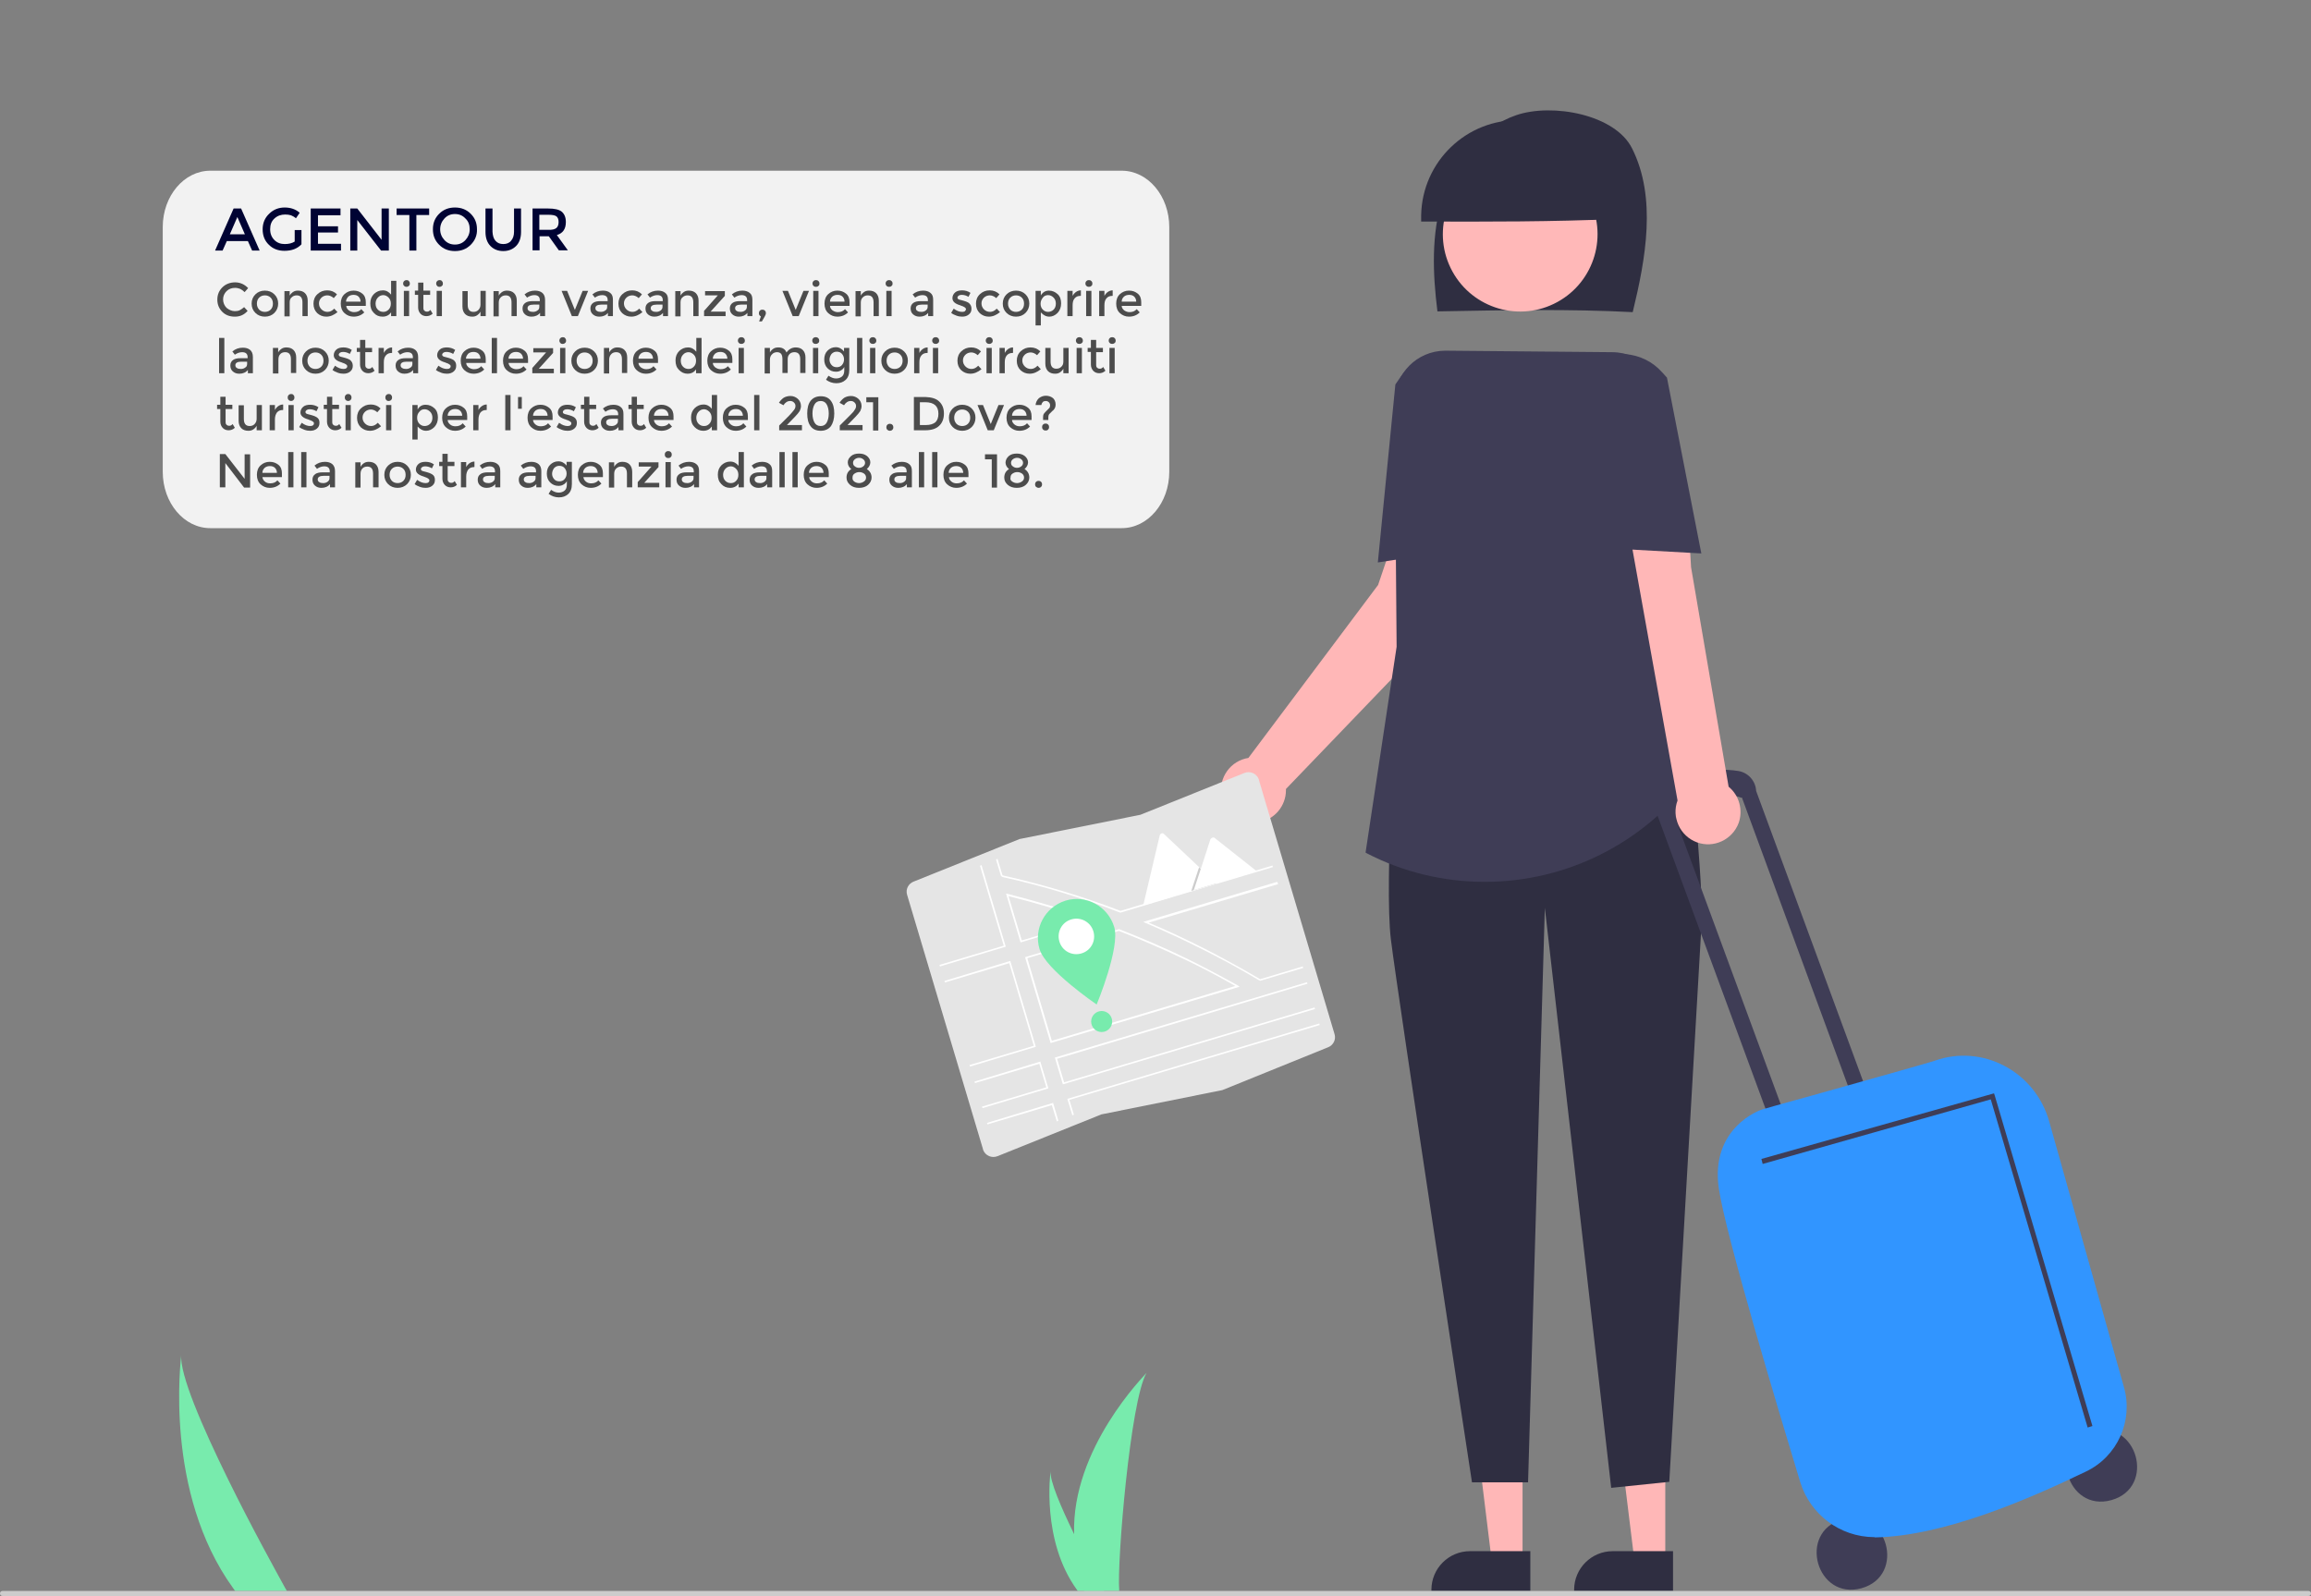 <?xml version="1.0" encoding="utf-8"?>
<!-- Generator: Adobe Illustrator 23.0.3, SVG Export Plug-In . SVG Version: 6.00 Build 0)  -->
<svg version="1.1" id="ff6927f3-e348-4109-ae53-809eb073dcca"
	 xmlns="http://www.w3.org/2000/svg" xmlns:xlink="http://www.w3.org/1999/xlink" x="0px" y="0px" viewBox="0 0 923 637.6"
	 style="enable-background:new 0 0 923 637.6;" xml:space="preserve">
<rect x="0" y="0" width="923" height="637.6" fill="#808080" stroke="none"/>
<style type="text/css">
	.st0{fill:#78EBAD;}
	.st1{fill:#FFB7B7;}
	.st2{fill:#2F2E41;}
	.st3{fill:#FFB8B8;}
	.st4{fill:#3F3D56;}
	.st5{fill:#3195FF;}
	.st6{fill:#CCCCCC;}
	.st7{fill:#E5E5E5;}
	.st8{fill:#FFFFFF;}
	.st9{opacity:0.2;enable-background:new    ;}
	.st10{fill:#F2F2F2;}
	.st11{fill:#000333;}
	.st12{fill:#4C4C4C;}
</style>
<path id="f8d01cab-c1a6-42c6-a30a-ae051f1ede34" class="st0" d="M93.2,634.6c0.2,0.3,0.5,0.7,0.7,1h20.7c-0.2-0.3-0.3-0.6-0.6-1
	c-3.4-6.2-13.6-24.6-23-43.8c-10.1-20.6-19.4-41.9-18.6-49.7C72.3,542.9,65.3,596.1,93.2,634.6z"/>
<path id="fd51cc05-38fd-444b-9e70-38f0335b4e21" class="st0" d="M429,612.9c0.2,7.6,1.5,15,3.8,22.2c0.1,0.2,0.1,0.3,0.2,0.5h14
	c0-0.1,0-0.3,0-0.5c-0.9-10.8,4.4-75.4,10.9-86.6C457.2,549.4,427.9,578.7,429,612.9z"/>
<path id="ef6d185a-ee65-40f0-bfea-de8a051c0d9b" class="st0" d="M430.1,635.1c0.1,0.2,0.2,0.3,0.4,0.5H441c-0.1-0.1-0.2-0.3-0.3-0.5
	c-1.7-3.1-6.9-12.5-11.7-22.2c-5.1-10.5-9.8-21.3-9.4-25.2C419.5,588.5,415.9,615.5,430.1,635.1z"/>
<path class="st1" d="M577.3,248.9l-1.6-29.7l-16-13l-9.3,27.5l-51.8,69.1c-7.1,1.1-11.9,7.8-10.8,14.9s7.8,11.9,14.9,10.8
	c6.3-1,10.9-6.5,10.9-12.8c0-0.2,0-0.3,0-0.5L577.3,248.9z"/>
<polygon class="st1" points="608.1,623.7 595.8,623.7 590,576.4 608.1,576.4 "/>
<path class="st2" d="M611.2,635.6h-39.5v-0.5c0-8.5,6.9-15.4,15.4-15.4l0,0h24.1V635.6z"/>
<polygon class="st1" points="665.1,623.7 652.8,623.7 647,576.4 665.1,576.4 "/>
<path class="st2" d="M668.2,635.6h-39.5v-0.5c0-8.5,6.9-15.4,15.4-15.4l0,0h24.1V635.6z"/>
<path class="st2" d="M652.1,124.7c5.2-21.4,9.6-45.6-0.2-65.3C645.2,45.7,620,41.1,605.6,46s-24.8,18.3-29.4,32.9s-4,30.3-2.1,45.5
	C600.7,123.9,627.2,123.4,652.1,124.7z"/>
<ellipse transform="matrix(0.877 -0.48 0.48 0.877 29.444 302.857)" class="st3" cx="607.4" cy="93.8" rx="30.9" ry="30.9"/>
<path class="st2" d="M645.2,87.5c0.4-21.4-16.6-39.1-38.1-39.5c-21.4-0.5-39.1,16.6-39.5,38c0,0.8,0,1.7,0,2.5
	C594.1,88.6,620.5,88.6,645.2,87.5z"/>
<path class="st2" d="M557.8,279.9c0,0-5,73-2.3,95.3c2.7,22.3,32.4,217,32.4,217h22.4l6.7-229.5l26.5,231.7l23.2-2.4l13.1-226.6
	c0,0-2.1-84.8-18.8-93.4L557.8,279.9z"/>
<path class="st4" d="M593,352.3c-16.5,0-32.7-3.9-47.3-11.5l-0.3-0.2l12.4-82.2l-0.8-97.9c-0.1-11.2,8.9-20.3,20.1-20.4
	c0.1,0,0.2,0,0.4,0l66.5,0.6c11.8,0.1,21.4,9.8,21.2,21.6c0,0.5,0,1-0.1,1.5l-6.2,78.5l20.6,63.7l-3.6,4.8
	C656.2,337,625.6,352.3,593,352.3z"/>
<path class="st4" d="M550.3,224.7l7-71.1l2.2-3.2c6.4-9.1,19.1-11.4,28.2-4.9c0,0,0,0,0.1,0l1.9,1.4l-1.9,72L550.3,224.7z"/>
<path class="st4" d="M835.6,571.8c18-5,25.7,22.4,7.7,27.5C825.3,604.3,817.6,576.9,835.6,571.8z"/>
<path class="st4" d="M735.8,607c18-5,25.7,22.4,7.7,27.5C725.5,639.5,717.8,612.1,735.8,607z"/>
<path class="st4" d="M695.4,318.7l0.3-0.1L742,444.5l6.1-1.7L701.4,316l0,0c-0.2-4-3.2-7.4-7.2-8c-23.2-3.7-32.6,16.9-32.6,16.9
	l0.1,0.1l47.4,128.7l6.1-1.7l-46-124.9C683.3,313.2,695.4,318.7,695.4,318.7z"/>
<path class="st5" d="M748.5,614.1c-13.6-0.1-25.5-9-29.5-22c-8.8-29-29.7-98.4-32.5-117.2c-3.6-24.5,16.7-31.5,17.1-31.6
	c0.5-0.2,8.7-2.5,20-5.6c19.2-5.4,48.2-13.5,49.3-14c9.1-3.2,19.1-2.4,27.6,2.1c8.8,4.6,15.2,12.6,17.9,22.1l29.9,106.3
	c3.8,13.4-2.6,27.7-15.2,33.7c-23,11.1-56.8,25.8-84.2,26.3C748.8,614.1,748.7,614.1,748.5,614.1z"/>
<path class="st1" d="M690.4,314.3l-15-87.7l-1.7-29.6l-24.3,8L670,319.8c-2.5,6.7,1,14.2,7.7,16.7s14.2-1,16.7-7.7
	C696.2,323.7,694.7,317.8,690.4,314.3z"/>
<path class="st4" d="M679.5,221.1l-37.9-2.1l-8.9-71.5l0.9-0.8c8.9-7.8,22.5-6.8,30.3,2.1c0,0,0,0,0.1,0.1l1.8,2v0.1L679.5,221.1z"
	/>
<polygon class="st4" points="833.8,570.3 795.1,439.2 704,465 703.5,463 796.4,436.8 796.7,437.7 835.7,569.7 "/>
<path class="st6" d="M922,637.6H1c-0.6,0-1-0.4-1-1s0.4-1,1-1h921c0.6,0,1,0.4,1,1S922.6,637.6,922,637.6z"/>
<path class="st7" d="M488.2,435.5L488.2,435.5l-48.3,9.7l-41.5,16.7c-2.3,0.9-4.8-0.2-5.7-2.4l0,0c-0.1-0.1-0.1-0.3-0.1-0.4
	l-30.3-101.6c-0.7-2.2,0.5-4.5,2.6-5.3l42.3-17l0,0l48.3-9.7l41.5-16.7c2.3-0.9,4.8,0.2,5.7,2.4c0.1,0.1,0.1,0.3,0.1,0.4L533,413.1
	c0.7,2.2-0.5,4.5-2.6,5.3L488.2,435.5z"/>
<path class="st8" d="M436.4,367.3c-11.1-3.9-22.5-7.3-34-10.2l-0.6-0.1l5.8,19.5l29.7-8.9L436.4,367.3z M408.1,375.7l-5.3-17.7
	c10.9,2.7,21.8,6,32.4,9.7L408.1,375.7z M494.4,393.7c-5.2-2.9-10.4-5.7-15.7-8.4c-1.5-0.7-2.9-1.5-4.4-2.2
	c-9-4.4-18.1-8.3-27.3-11.9h-0.1l-37.5,11.2l10.2,34.3l75.5-22.5L494.4,393.7z M420.1,415.8l-9.8-33l36.6-10.9
	c8.9,3.5,17.7,7.3,26.5,11.5c1.5,0.7,3,1.5,4.5,2.2c5.2,2.6,10.4,5.4,15.5,8.3L420.1,415.8z M494.4,393.7
	c-5.2-2.9-10.4-5.7-15.7-8.4c-1.5-0.7-2.9-1.5-4.4-2.2c-9-4.4-18.1-8.3-27.3-11.9h-0.1l-37.5,11.2l10.2,34.3l75.5-22.5L494.4,393.7z
	 M420.1,415.8l-9.8-33l36.6-10.9c8.9,3.5,17.7,7.3,26.5,11.5c1.5,0.7,3,1.5,4.5,2.2c5.2,2.6,10.4,5.4,15.5,8.3L420.1,415.8z
	 M436.4,367.3c-11.1-3.9-22.5-7.3-34-10.2l-0.6-0.1l5.8,19.5l29.7-8.9L436.4,367.3z M408.1,375.7l-5.3-17.7
	c10.9,2.7,21.8,6,32.4,9.7L408.1,375.7z M436.4,367.3c-11.1-3.9-22.5-7.3-34-10.2l-0.6-0.1l5.8,19.5l29.7-8.9L436.4,367.3z
	 M408.1,375.7l-5.3-17.7c10.9,2.7,21.8,6,32.4,9.7L408.1,375.7z M494.4,393.7c-5.2-2.9-10.4-5.7-15.7-8.4c-1.5-0.7-2.9-1.5-4.4-2.2
	c-9-4.4-18.1-8.3-27.3-11.9h-0.1l-37.5,11.2l10.2,34.3l75.5-22.5L494.4,393.7z M420.1,415.8l-9.8-33l36.6-10.9
	c8.9,3.5,17.7,7.3,26.5,11.5c1.5,0.7,3,1.5,4.5,2.2c5.2,2.6,10.4,5.4,15.5,8.3L420.1,415.8z M389.2,432.1l0.2,0.6l25.7-7.7l2.8,9.4
	l-25.7,7.7l0.2,0.6l26.3-7.9l-3.2-10.7L389.2,432.1z M426.3,439l2,6.6l0.6-0.3l-1.8-5.9l100-29.9l-0.2-0.6L426.3,439z M522.2,393
	l-0.2-0.6l-100.7,30.1l3.2,10.7l100.7-30.1l-0.2-0.6l-100,29.9l-2.8-9.4L522.2,393z M447.5,363.9c-15.3-5.9-31.1-10.6-47.1-14.2
	l-2-6.6l-0.6,0.3l2,6.6l0.7,0.4c16,3.5,31.7,8.3,46.9,14.2h0.1l60.9-18.2l-0.2-0.6L447.5,363.9z M400.9,377.8l-25.7,7.7l0.2,0.6
	l26.3-7.9l-9.7-32.6l-0.6,0.3L400.9,377.8z M510.1,352.3l-53.5,16l0.9,0.4c8.2,3.5,16.4,7.3,24.6,11.5c1.2,0.6,2.3,1.2,3.5,1.8
	c5.8,3,11.5,6.2,17.2,9.6l0.6,0.2l17.1-5.1l-0.2-0.6l-17,5.1c-5.6-3.3-11.3-6.5-17-9.5c-1.1-0.6-2.3-1.2-3.4-1.8
	c-8-4.1-16-7.9-24.1-11.3l51.7-15.4L510.1,352.3z M394.2,448.6l0.2,0.6l25.7-7.7l2,6.5l0.6-0.3l-2.1-7.1L394.2,448.6z M377.2,391.9
	l0.2,0.6l25.7-7.7l9.8,33l-25.7,7.7l0.2,0.6l26.3-7.9l-10.2-34.3L377.2,391.9z M436.4,367.3c-11.1-3.9-22.5-7.3-34-10.2l-0.6-0.1
	l5.8,19.5l29.7-8.9L436.4,367.3z M408.1,375.7l-5.3-17.7c10.9,2.7,21.8,6,32.4,9.7L408.1,375.7z M494.4,393.7
	c-5.2-2.9-10.4-5.7-15.7-8.4c-1.5-0.7-2.9-1.5-4.4-2.2c-9-4.4-18.1-8.3-27.3-11.9h-0.1l-37.5,11.2l10.2,34.3l75.5-22.5L494.4,393.7z
	 M420.1,415.8l-9.8-33l36.6-10.9c8.9,3.5,17.7,7.3,26.5,11.5c1.5,0.7,3,1.5,4.5,2.2c5.2,2.6,10.4,5.4,15.5,8.3L420.1,415.8z
	 M436.4,367.3c-11.1-3.9-22.5-7.3-34-10.2l-0.6-0.1l5.8,19.5l29.7-8.9L436.4,367.3z M408.1,375.7l-5.3-17.7
	c10.9,2.7,21.8,6,32.4,9.7L408.1,375.7z M494.4,393.7c-5.2-2.9-10.4-5.7-15.7-8.4c-1.5-0.7-2.9-1.5-4.4-2.2
	c-9-4.4-18.1-8.3-27.3-11.9h-0.1l-37.5,11.2l10.2,34.3l75.5-22.5L494.4,393.7z M420.1,415.8l-9.8-33l36.6-10.9
	c8.9,3.5,17.7,7.3,26.5,11.5c1.5,0.7,3,1.5,4.5,2.2c5.2,2.6,10.4,5.4,15.5,8.3L420.1,415.8z"/>
<path class="st0" d="M445,370.3c2.5,8.2-7,31-7,31s-20.4-13.9-22.8-22.1c-2.5-8.2,2.2-16.9,10.4-19.4S442.5,362.1,445,370.3
	L445,370.3L445,370.3z"/>
<path class="st8" d="M436.7,372.1c1.1,3.8-1,7.7-4.8,8.8c-3.8,1.1-7.7-1-8.8-4.8c-1.1-3.8,1-7.7,4.8-8.8l0,0
	C431.6,366.2,435.6,368.3,436.7,372.1L436.7,372.1z"/>
<circle class="st0" cx="440" cy="408.1" r="4.2"/>
<path class="st8" d="M485.8,353l-29.1,8.7h-0.1l6.6-28c0.1-0.5,0.7-0.9,1.2-0.8c0.2,0,0.3,0.1,0.5,0.3l14,13.2l0.7,0.6L485.8,353z"
	/>
<polygon class="st9" points="485.8,353 475.8,355.9 478.6,347.4 478.8,346.8 478.9,346.5 479.5,347.1 "/>
<path class="st8" d="M502,348.1l-25.2,7.5l2.8-8.5l0.2-0.6l3.6-11.1c0.3-0.7,1.1-1,1.7-0.7c0,0,0.1,0,0.1,0.1l0.1,0.1L502,348.1z"/>
<path class="st10" d="M84,68.2h364c10.5,0,19,10.1,19,22.5v97.8c0,12.4-8.5,22.5-19,22.5H84c-10.5,0-19-10.1-19-22.5V90.7
	C65,78.3,73.5,68.2,84,68.2z"/>
<g>
	<path class="st11" d="M90.6,96.3l-1.7,3.8h-3l7.4-16.8h3l7.4,16.8h-3L99,96.3H90.6z M97.8,93.6l-3-6.9l-3,6.9H97.8z"/>
	<path class="st11" d="M117.6,91.9h2.8v5.7c-1.6,1.7-3.8,2.6-6.8,2.6c-2.5,0-4.6-0.8-6.2-2.4c-1.7-1.6-2.5-3.7-2.5-6.2
		c0-2.5,0.9-4.6,2.6-6.2c1.7-1.7,3.8-2.5,6.2-2.5s4.4,0.7,6,2.1l-1.5,2.2c-0.7-0.6-1.3-0.9-2-1.2c-0.7-0.2-1.4-0.3-2.3-0.3
		c-1.7,0-3.1,0.5-4.3,1.6c-1.2,1.1-1.7,2.5-1.7,4.3c0,1.8,0.6,3.2,1.7,4.3s2.5,1.6,4.1,1.6s2.9-0.3,4-1V91.9z"/>
	<path class="st11" d="M136,83.3V86h-9v4.4h8v2.5h-8v4.5h9.2v2.7h-12.1V83.3H136z"/>
	<path class="st11" d="M152.5,83.3h2.8v16.8h-3.1l-9.5-12.2v12.2h-2.8V83.3h2.8l9.7,12.5V83.3z"/>
	<path class="st11" d="M166.3,85.9v14.2h-2.8V85.9h-5.1v-2.6h13v2.6H166.3z"/>
	<path class="st11" d="M188,97.8c-1.7,1.7-3.8,2.5-6.3,2.5s-4.6-0.8-6.3-2.5c-1.7-1.7-2.5-3.7-2.5-6.2c0-2.5,0.8-4.5,2.5-6.2
		c1.7-1.7,3.8-2.5,6.3-2.5s4.6,0.8,6.3,2.5c1.7,1.7,2.5,3.7,2.5,6.2C190.6,94,189.7,96.1,188,97.8z M185.9,87.3
		c-1.1-1.2-2.5-1.8-4.2-1.8c-1.7,0-3.1,0.6-4.2,1.8c-1.1,1.2-1.7,2.6-1.7,4.3s0.6,3.1,1.7,4.3c1.1,1.2,2.5,1.8,4.2,1.8
		c1.7,0,3.1-0.6,4.2-1.8c1.1-1.2,1.7-2.6,1.7-4.3S187.1,88.4,185.9,87.3z"/>
	<path class="st11" d="M197.9,96.2c0.8,0.9,1.8,1.3,3.1,1.3c1.3,0,2.4-0.4,3.1-1.3c0.8-0.9,1.2-2.1,1.2-3.6v-9.3h2.8v9.4
		c0,2.4-0.7,4.3-2,5.6c-1.3,1.3-3,2-5.1,2s-3.8-0.7-5.1-2c-1.3-1.3-2-3.2-2-5.6v-9.4h2.8v9.3C196.8,94.1,197.1,95.3,197.9,96.2z"/>
	<path class="st11" d="M226,88.7c0,2.8-1.2,4.5-3.6,5.2l4.4,6.1h-3.6l-4-5.6h-3.7v5.6h-2.8V83.3h6.2c2.6,0,4.4,0.4,5.5,1.3
		C225.4,85.5,226,86.8,226,88.7z M222.2,91.1c0.6-0.5,0.9-1.3,0.9-2.4c0-1.1-0.3-1.8-0.9-2.3c-0.6-0.4-1.6-0.6-3.2-0.6h-3.6v6h3.5
		C220.5,91.9,221.6,91.6,222.2,91.1z"/>
</g>
<g>
	<path class="st12" d="M93.8,124.3c0.8,0,1.4-0.1,2-0.4s1.1-0.7,1.7-1.2l1.4,1.5c-1.4,1.6-3.1,2.3-5.1,2.3c-2,0-3.7-0.6-5-1.9
		c-1.3-1.3-2-2.9-2-4.9s0.7-3.6,2-4.9c1.3-1.3,3.1-2,5.1-2s3.8,0.8,5.2,2.3l-1.4,1.6c-0.6-0.6-1.2-1-1.8-1.3c-0.6-0.2-1.2-0.4-2-0.4
		c-1.3,0-2.5,0.4-3.4,1.3c-0.9,0.9-1.4,2-1.4,3.3s0.5,2.5,1.4,3.4C91.5,123.8,92.6,124.3,93.8,124.3z"/>
	<path class="st12" d="M109.6,125c-1,1-2.3,1.5-3.8,1.5c-1.5,0-2.8-0.5-3.8-1.5c-1-1-1.5-2.2-1.5-3.7c0-1.5,0.5-2.7,1.5-3.7
		c1-1,2.3-1.5,3.8-1.5c1.5,0,2.8,0.5,3.8,1.5s1.5,2.2,1.5,3.7C111.1,122.7,110.6,124,109.6,125z M103.5,123.7
		c0.6,0.6,1.4,0.9,2.3,0.9s1.7-0.3,2.3-0.9s0.9-1.4,0.9-2.4c0-1-0.3-1.8-0.9-2.4c-0.6-0.6-1.4-0.9-2.3-0.9s-1.7,0.3-2.3,0.9
		c-0.6,0.6-0.9,1.4-0.9,2.4C102.6,122.3,102.9,123,103.5,123.7z"/>
	<path class="st12" d="M115.7,120.9v5.5h-2.1v-10.1h2.1v1.8c0.3-0.6,0.8-1.1,1.4-1.5c0.6-0.4,1.3-0.5,1.9-0.5c1.1,0,2.1,0.3,2.8,1
		s1.1,1.7,1.1,3v6.2h-2.1v-5.5c0-1.9-0.8-2.8-2.3-2.8c-0.7,0-1.4,0.2-1.9,0.7C115.9,119.2,115.7,119.9,115.7,120.9z"/>
	<path class="st12" d="M130.3,126.5c-1.4,0-2.6-0.5-3.6-1.4c-1-1-1.5-2.2-1.5-3.8c0-1.5,0.5-2.8,1.6-3.8c1.1-1,2.3-1.5,3.9-1.5
		c1.5,0,2.8,0.5,3.9,1.6l-1.3,1.5c-0.9-0.8-1.8-1.1-2.6-1.1s-1.7,0.3-2.3,0.9s-1,1.3-1,2.3c0,0.9,0.3,1.7,1,2.4c0.6,0.6,1.4,1,2.4,1
		s1.8-0.4,2.7-1.3l1.3,1.4C133.3,125.9,131.9,126.5,130.3,126.5z"/>
	<path class="st12" d="M146.2,122.2h-7.9c0,0.7,0.4,1.3,1,1.8c0.6,0.4,1.3,0.7,2.1,0.7c1.3,0,2.2-0.4,2.9-1.2l1.2,1.3
		c-1.1,1.1-2.5,1.7-4.3,1.7c-1.4,0-2.6-0.5-3.6-1.4c-1-0.9-1.5-2.2-1.5-3.8c0-1.6,0.5-2.9,1.5-3.8c1-0.9,2.2-1.4,3.6-1.4
		c1.4,0,2.5,0.4,3.5,1.2c1,0.8,1.4,2,1.4,3.4V122.2z M138.2,120.5h5.8c0-0.8-0.3-1.5-0.8-2c-0.5-0.5-1.2-0.7-2-0.7s-1.5,0.2-2.1,0.7
		C138.6,119.1,138.2,119.7,138.2,120.5z"/>
	<path class="st12" d="M149.3,125c-1-1-1.4-2.2-1.4-3.8s0.5-2.8,1.5-3.8c1-0.9,2.1-1.4,3.5-1.4s2.4,0.6,3.3,1.7v-5.5h2.1v14.1h-2.1
		v-1.5c-0.8,1.1-1.9,1.7-3.4,1.7C151.3,126.5,150.2,126,149.3,125z M150,121.3c0,1,0.3,1.8,0.9,2.4c0.6,0.6,1.3,0.9,2.2,0.9
		c0.8,0,1.5-0.3,2.1-0.9c0.6-0.6,0.9-1.4,0.9-2.4c0-1-0.3-1.8-0.9-2.4c-0.6-0.6-1.3-1-2.1-1s-1.6,0.3-2.2,1
		C150.3,119.5,150,120.4,150,121.3z"/>
	<path class="st12" d="M161.4,114.2c-0.3-0.3-0.4-0.6-0.4-0.9c0-0.4,0.1-0.7,0.4-1c0.3-0.3,0.6-0.4,1-0.4c0.4,0,0.7,0.1,0.9,0.4
		c0.3,0.3,0.4,0.6,0.4,1c0,0.4-0.1,0.7-0.4,0.9c-0.3,0.3-0.6,0.4-0.9,0.4C162,114.6,161.7,114.5,161.4,114.2z M163.4,126.3h-2.1
		v-10.1h2.1V126.3z"/>
	<path class="st12" d="M169.1,117.9v5.1c0,0.5,0.1,0.9,0.4,1.1c0.3,0.3,0.6,0.4,1.1,0.4s0.9-0.2,1.3-0.7l0.9,1.5
		c-0.7,0.7-1.6,1-2.5,1s-1.7-0.3-2.3-0.9c-0.6-0.6-1-1.5-1-2.5v-5.1h-1.3v-1.7h1.3v-3.2h2.1v3.2h2.7v1.7H169.1z"/>
	<path class="st12" d="M174.6,114.2c-0.3-0.3-0.4-0.6-0.4-0.9c0-0.4,0.1-0.7,0.4-1c0.3-0.3,0.6-0.4,1-0.4c0.4,0,0.7,0.1,0.9,0.4
		c0.3,0.3,0.4,0.6,0.4,1c0,0.4-0.1,0.7-0.4,0.9c-0.3,0.3-0.6,0.4-0.9,0.4C175.1,114.6,174.8,114.5,174.6,114.2z M176.5,126.3h-2.1
		v-10.1h2.1V126.3z"/>
	<path class="st12" d="M191.9,121.7v-5.5h2.1v10.1h-2.1v-1.8c-0.3,0.6-0.8,1.1-1.4,1.5s-1.3,0.5-1.9,0.5c-1.1,0-2.1-0.3-2.8-1
		c-0.7-0.7-1.1-1.7-1.1-3v-6.2h2.1v5.5c0,1.9,0.8,2.8,2.3,2.8c0.7,0,1.4-0.2,1.9-0.7C191.6,123.3,191.9,122.6,191.9,121.7z"/>
	<path class="st12" d="M199.2,120.9v5.5h-2.1v-10.1h2.1v1.8c0.3-0.6,0.8-1.1,1.4-1.5c0.6-0.4,1.3-0.5,1.9-0.5c1.1,0,2.1,0.3,2.8,1
		s1.1,1.7,1.1,3v6.2h-2.1v-5.5c0-1.9-0.8-2.8-2.3-2.8c-0.7,0-1.4,0.2-1.9,0.7C199.5,119.2,199.2,119.9,199.2,120.9z"/>
	<path class="st12" d="M217.6,126.3h-1.9V125c-0.8,1-2,1.5-3.4,1.5c-1.1,0-1.9-0.3-2.6-0.9c-0.7-0.6-1-1.4-1-2.4
		c0-1,0.4-1.7,1.1-2.2s1.7-0.7,3-0.7h2.8v-0.4c0-1.3-0.7-2-2.2-2c-0.9,0-1.9,0.3-2.9,1l-1-1.3c1.2-1,2.6-1.5,4.2-1.5
		c1.2,0,2.2,0.3,2.9,0.9s1.1,1.5,1.1,2.8V126.3z M215.4,122.6v-0.9H213c-1.5,0-2.3,0.5-2.3,1.4c0,0.5,0.2,0.9,0.6,1.1
		c0.4,0.3,0.9,0.4,1.6,0.4s1.3-0.2,1.8-0.6C215.2,123.7,215.4,123.2,215.4,122.6z"/>
	<path class="st12" d="M228.4,126.3l-4.1-10.1h2.2l3.1,7.6l3.1-7.6h2.2l-4.1,10.1H228.4z"/>
	<path class="st12" d="M244.7,126.3h-1.9V125c-0.8,1-2,1.5-3.4,1.5c-1.1,0-1.9-0.3-2.6-0.9c-0.7-0.6-1-1.4-1-2.4
		c0-1,0.4-1.7,1.1-2.2s1.7-0.7,3-0.7h2.8v-0.4c0-1.3-0.7-2-2.2-2c-0.9,0-1.9,0.3-2.9,1l-1-1.3c1.2-1,2.6-1.5,4.2-1.5
		c1.2,0,2.2,0.3,2.9,0.9c0.8,0.6,1.1,1.5,1.1,2.8V126.3z M242.5,122.6v-0.9h-2.4c-1.5,0-2.3,0.5-2.3,1.4c0,0.5,0.2,0.9,0.6,1.1
		c0.4,0.3,0.9,0.4,1.6,0.4s1.3-0.2,1.8-0.6C242.3,123.7,242.5,123.2,242.5,122.6z"/>
	<path class="st12" d="M252.1,126.5c-1.4,0-2.6-0.5-3.6-1.4c-1-1-1.5-2.2-1.5-3.8c0-1.5,0.5-2.8,1.6-3.8c1.1-1,2.3-1.5,3.9-1.5
		c1.5,0,2.8,0.5,3.9,1.6l-1.3,1.5c-0.9-0.8-1.8-1.1-2.6-1.1s-1.7,0.3-2.3,0.9s-1,1.3-1,2.3c0,0.9,0.3,1.7,1,2.4c0.6,0.6,1.4,1,2.4,1
		s1.8-0.4,2.7-1.3l1.3,1.4C255.1,125.9,253.7,126.5,252.1,126.5z"/>
	<path class="st12" d="M266.7,126.3h-1.9V125c-0.8,1-2,1.5-3.4,1.5c-1.1,0-1.9-0.3-2.6-0.9c-0.7-0.6-1-1.4-1-2.4
		c0-1,0.4-1.7,1.1-2.2s1.7-0.7,3-0.7h2.8v-0.4c0-1.3-0.7-2-2.2-2c-0.9,0-1.9,0.3-2.9,1l-1-1.3c1.2-1,2.6-1.5,4.2-1.5
		c1.2,0,2.2,0.3,2.9,0.9c0.8,0.6,1.1,1.5,1.1,2.8V126.3z M264.6,122.6v-0.9h-2.4c-1.5,0-2.3,0.5-2.3,1.4c0,0.5,0.2,0.9,0.6,1.1
		c0.4,0.3,0.9,0.4,1.6,0.4s1.3-0.2,1.8-0.6C264.3,123.7,264.6,123.2,264.6,122.6z"/>
	<path class="st12" d="M271.8,120.9v5.5h-2.1v-10.1h2.1v1.8c0.3-0.6,0.8-1.1,1.4-1.5c0.6-0.4,1.3-0.5,1.9-0.5c1.1,0,2.1,0.3,2.8,1
		c0.7,0.7,1.1,1.7,1.1,3v6.2h-2.1v-5.5c0-1.9-0.8-2.8-2.3-2.8c-0.7,0-1.4,0.2-1.9,0.7C272,119.2,271.8,119.9,271.8,120.9z"/>
	<path class="st12" d="M281.6,118.1v-1.8h7.9v1.9l-5.7,6.3h6v1.8h-8.6v-2.1l5.5-6.2H281.6z"/>
	<path class="st12" d="M300.4,126.3h-1.9V125c-0.8,1-2,1.5-3.4,1.5c-1.1,0-1.9-0.3-2.6-0.9c-0.7-0.6-1-1.4-1-2.4
		c0-1,0.4-1.7,1.1-2.2s1.7-0.7,3-0.7h2.8v-0.4c0-1.3-0.7-2-2.2-2c-0.9,0-1.9,0.3-2.9,1l-1-1.3c1.2-1,2.6-1.5,4.2-1.5
		c1.2,0,2.2,0.3,2.9,0.9c0.8,0.6,1.1,1.5,1.1,2.8V126.3z M298.3,122.6v-0.9h-2.4c-1.5,0-2.3,0.5-2.3,1.4c0,0.5,0.2,0.9,0.6,1.1
		c0.4,0.3,0.9,0.4,1.6,0.4s1.3-0.2,1.8-0.6C298,123.7,298.3,123.2,298.3,122.6z"/>
	<path class="st12" d="M303.1,125.1c0-0.4,0.1-0.7,0.4-1s0.6-0.4,1-0.4s0.7,0.1,1,0.4s0.4,0.6,0.4,1s-0.2,0.8-0.5,1.4l-1.1,1.9h-1.1
		l0.7-2C303.3,126.1,303.1,125.7,303.1,125.1z"/>
	<path class="st12" d="M316.6,126.3l-4.1-10.1h2.2l3.1,7.6l3.1-7.6h2.2l-4.1,10.1H316.6z"/>
	<path class="st12" d="M324.9,114.2c-0.3-0.3-0.4-0.6-0.4-0.9c0-0.4,0.1-0.7,0.4-1c0.3-0.3,0.6-0.4,1-0.4s0.7,0.1,1,0.4
		c0.3,0.3,0.4,0.6,0.4,1c0,0.4-0.1,0.7-0.4,0.9c-0.3,0.3-0.6,0.4-1,0.4S325.2,114.5,324.9,114.2z M326.9,126.3h-2.1v-10.1h2.1V126.3
		z"/>
	<path class="st12" d="M339.4,122.2h-7.9c0,0.7,0.4,1.3,1,1.8c0.6,0.4,1.3,0.7,2.1,0.7c1.3,0,2.2-0.4,2.9-1.2l1.2,1.3
		c-1.1,1.1-2.5,1.7-4.3,1.7c-1.4,0-2.6-0.5-3.6-1.4c-1-0.9-1.5-2.2-1.5-3.8c0-1.6,0.5-2.9,1.5-3.8c1-0.9,2.2-1.4,3.6-1.4
		c1.4,0,2.5,0.4,3.5,1.2c1,0.8,1.4,2,1.4,3.4V122.2z M331.5,120.5h5.8c0-0.8-0.3-1.5-0.8-2c-0.5-0.5-1.2-0.7-2-0.7
		c-0.8,0-1.5,0.2-2.1,0.7C331.8,119.1,331.5,119.7,331.5,120.5z"/>
	<path class="st12" d="M343.8,120.9v5.5h-2.1v-10.1h2.1v1.8c0.3-0.6,0.8-1.1,1.4-1.5c0.6-0.4,1.3-0.5,1.9-0.5c1.1,0,2.1,0.3,2.8,1
		c0.7,0.7,1.1,1.7,1.1,3v6.2h-2.1v-5.5c0-1.9-0.8-2.8-2.3-2.8c-0.7,0-1.4,0.2-1.9,0.7C344.1,119.2,343.8,119.9,343.8,120.9z"/>
	<path class="st12" d="M354.1,114.2c-0.3-0.3-0.4-0.6-0.4-0.9c0-0.4,0.1-0.7,0.4-1c0.3-0.3,0.6-0.4,1-0.4s0.7,0.1,1,0.4
		c0.3,0.3,0.4,0.6,0.4,1c0,0.4-0.1,0.7-0.4,0.9c-0.3,0.3-0.6,0.4-1,0.4S354.4,114.5,354.1,114.2z M356.1,126.3H354v-10.1h2.1V126.3z
		"/>
	<path class="st12" d="M372.6,126.3h-1.9V125c-0.8,1-2,1.5-3.4,1.5c-1.1,0-1.9-0.3-2.6-0.9c-0.7-0.6-1-1.4-1-2.4
		c0-1,0.4-1.7,1.1-2.2s1.7-0.7,3-0.7h2.8v-0.4c0-1.3-0.7-2-2.2-2c-0.9,0-1.9,0.3-2.9,1l-1-1.3c1.2-1,2.6-1.5,4.2-1.5
		c1.2,0,2.2,0.3,2.9,0.9c0.8,0.6,1.1,1.5,1.1,2.8V126.3z M370.5,122.6v-0.9h-2.4c-1.5,0-2.3,0.5-2.3,1.4c0,0.5,0.2,0.9,0.6,1.1
		c0.4,0.3,0.9,0.4,1.6,0.4s1.3-0.2,1.8-0.6C370.2,123.7,370.5,123.2,370.5,122.6z"/>
	<path class="st12" d="M388,123.3c0,1-0.3,1.7-1,2.3c-0.7,0.6-1.6,0.9-2.7,0.9c-0.7,0-1.5-0.1-2.3-0.4c-0.8-0.3-1.5-0.6-2.1-1.1
		l1-1.7c1.2,0.9,2.3,1.3,3.4,1.3c0.5,0,0.9-0.1,1.1-0.3s0.4-0.5,0.4-0.8c0-0.5-0.7-1-2-1.4c-0.1,0-0.2-0.1-0.2-0.1
		c-2.1-0.6-3.2-1.5-3.2-2.9c0-0.9,0.4-1.7,1.1-2.3c0.7-0.6,1.7-0.8,2.8-0.8s2.3,0.3,3.3,1l-0.8,1.6c-0.8-0.5-1.7-0.8-2.7-0.8
		c-0.5,0-0.9,0.1-1.2,0.3c-0.3,0.2-0.5,0.5-0.5,0.8c0,0.3,0.2,0.6,0.5,0.7c0.2,0.1,0.5,0.2,1,0.3c0.4,0.1,0.8,0.2,1.1,0.3
		c0.3,0.1,0.6,0.2,0.9,0.3c0.3,0.1,0.6,0.3,1,0.5C387.6,121.6,388,122.3,388,123.3z"/>
	<path class="st12" d="M394.9,126.5c-1.4,0-2.6-0.5-3.6-1.4c-1-1-1.5-2.2-1.5-3.8c0-1.5,0.5-2.8,1.6-3.8c1.1-1,2.3-1.5,3.9-1.5
		c1.5,0,2.8,0.5,3.9,1.6l-1.3,1.5c-0.9-0.8-1.8-1.1-2.6-1.1s-1.7,0.3-2.3,0.9s-1,1.3-1,2.3c0,0.9,0.3,1.7,1,2.4c0.6,0.6,1.4,1,2.4,1
		s1.8-0.4,2.7-1.3l1.3,1.4C397.9,125.9,396.5,126.5,394.9,126.5z"/>
	<path class="st12" d="M409.6,125c-1,1-2.3,1.5-3.8,1.5c-1.5,0-2.8-0.5-3.8-1.5c-1-1-1.5-2.2-1.5-3.7c0-1.5,0.5-2.7,1.5-3.7
		c1-1,2.3-1.5,3.8-1.5c1.5,0,2.8,0.5,3.8,1.5c1,1,1.5,2.2,1.5,3.7C411.1,122.7,410.6,124,409.6,125z M403.5,123.7
		c0.6,0.6,1.4,0.9,2.3,0.9c0.9,0,1.7-0.3,2.3-0.9s0.9-1.4,0.9-2.4c0-1-0.3-1.8-0.9-2.4c-0.6-0.6-1.4-0.9-2.3-0.9
		c-0.9,0-1.7,0.3-2.3,0.9c-0.6,0.6-0.9,1.4-0.9,2.4C402.6,122.3,402.9,123,403.5,123.7z"/>
	<path class="st12" d="M418.9,116.1c1.4,0,2.5,0.5,3.5,1.4c1,0.9,1.4,2.2,1.4,3.7c0,1.6-0.5,2.8-1.4,3.8c-1,1-2.1,1.5-3.3,1.5
		c-1.3,0-2.4-0.6-3.4-1.7v5.2h-2.1v-13.8h2.1v1.8C416.5,116.7,417.6,116.1,418.9,116.1z M415.6,121.3c0,1,0.3,1.8,0.9,2.4
		s1.3,0.9,2.1,0.9s1.6-0.3,2.2-0.9c0.6-0.6,0.9-1.4,0.9-2.4c0-1-0.3-1.8-0.9-2.4s-1.3-1-2.2-1c-0.8,0-1.6,0.3-2.1,1
		S415.6,120.3,415.6,121.3z"/>
	<path class="st12" d="M431.6,118.2c-1.1,0-1.8,0.3-2.4,1s-0.8,1.6-0.8,2.8v4.3h-2.1v-10.1h2.1v2c0.3-0.6,0.8-1.2,1.4-1.6
		s1.2-0.6,1.9-0.6l0,2.1C431.6,118.2,431.6,118.2,431.6,118.2z"/>
	<path class="st12" d="M433.9,114.2c-0.3-0.3-0.4-0.6-0.4-0.9c0-0.4,0.1-0.7,0.4-1c0.3-0.3,0.6-0.4,1-0.4s0.7,0.1,1,0.4
		c0.3,0.3,0.4,0.6,0.4,1c0,0.4-0.1,0.7-0.4,0.9c-0.3,0.3-0.6,0.4-1,0.4S434.2,114.5,433.9,114.2z M435.9,126.3h-2.1v-10.1h2.1V126.3
		z"/>
	<path class="st12" d="M444.3,118.2c-1.1,0-1.8,0.3-2.4,1s-0.8,1.6-0.8,2.8v4.3H439v-10.1h2.1v2c0.3-0.6,0.8-1.2,1.4-1.6
		s1.2-0.6,1.9-0.6l0,2.1C444.4,118.2,444.3,118.2,444.3,118.2z"/>
	<path class="st12" d="M456,122.2H448c0,0.7,0.4,1.3,1,1.8c0.6,0.4,1.3,0.7,2.1,0.7c1.3,0,2.2-0.4,2.9-1.2l1.2,1.3
		c-1.1,1.1-2.5,1.7-4.3,1.7c-1.4,0-2.6-0.5-3.6-1.4c-1-0.9-1.5-2.2-1.5-3.8c0-1.6,0.5-2.9,1.5-3.8c1-0.9,2.2-1.4,3.6-1.4
		c1.4,0,2.5,0.4,3.5,1.2c1,0.8,1.4,2,1.4,3.4V122.2z M448,120.5h5.8c0-0.8-0.3-1.5-0.8-2c-0.5-0.5-1.2-0.7-2-0.7
		c-0.8,0-1.5,0.2-2.1,0.7C448.3,119.1,448,119.7,448,120.5z"/>
	<path class="st12" d="M89.6,149.1h-2.1V135h2.1V149.1z"/>
	<path class="st12" d="M100.9,149.1h-1.9v-1.3c-0.8,1-2,1.5-3.4,1.5c-1.1,0-1.9-0.3-2.6-0.9c-0.7-0.6-1-1.4-1-2.4
		c0-1,0.4-1.7,1.1-2.2s1.7-0.7,3-0.7h2.8v-0.4c0-1.3-0.7-2-2.2-2c-0.9,0-1.9,0.3-2.9,1l-1-1.3c1.2-1,2.6-1.5,4.2-1.5
		c1.2,0,2.2,0.3,2.9,0.9s1.1,1.5,1.1,2.8V149.1z M98.7,145.4v-0.9h-2.4c-1.5,0-2.3,0.5-2.3,1.4c0,0.5,0.2,0.9,0.6,1.1
		c0.4,0.3,0.9,0.4,1.6,0.4s1.3-0.2,1.8-0.6C98.5,146.5,98.7,146,98.7,145.4z"/>
	<path class="st12" d="M111.2,143.7v5.5H109V139h2.1v1.8c0.3-0.6,0.8-1.1,1.4-1.5c0.6-0.4,1.3-0.5,1.9-0.5c1.1,0,2.1,0.3,2.8,1
		s1.1,1.7,1.1,3v6.2h-2.1v-5.5c0-1.9-0.8-2.8-2.3-2.8c-0.7,0-1.4,0.2-1.9,0.7C111.4,142,111.2,142.7,111.2,143.7z"/>
	<path class="st12" d="M129.8,147.8c-1,1-2.3,1.5-3.8,1.5c-1.5,0-2.8-0.5-3.8-1.5c-1-1-1.5-2.2-1.5-3.7c0-1.5,0.5-2.7,1.5-3.7
		c1-1,2.3-1.5,3.8-1.5c1.5,0,2.8,0.5,3.8,1.5s1.5,2.2,1.5,3.7C131.3,145.5,130.8,146.8,129.8,147.8z M123.7,146.5
		c0.6,0.6,1.4,0.9,2.3,0.9s1.7-0.3,2.3-0.9s0.9-1.4,0.9-2.4c0-1-0.3-1.8-0.9-2.4c-0.6-0.6-1.4-0.9-2.3-0.9s-1.7,0.3-2.3,0.9
		c-0.6,0.6-0.9,1.4-0.9,2.4C122.8,145.1,123.1,145.8,123.7,146.5z"/>
	<path class="st12" d="M140.9,146.1c0,1-0.3,1.7-1,2.3c-0.7,0.6-1.6,0.9-2.7,0.9c-0.7,0-1.5-0.1-2.3-0.4s-1.5-0.6-2.1-1.1l1-1.7
		c1.2,0.9,2.3,1.3,3.4,1.3c0.5,0,0.9-0.1,1.1-0.3c0.3-0.2,0.4-0.5,0.4-0.8c0-0.5-0.7-1-2-1.4c-0.1,0-0.2-0.1-0.2-0.1
		c-2.1-0.6-3.2-1.5-3.2-2.9c0-0.9,0.4-1.7,1.1-2.3c0.7-0.6,1.7-0.8,2.8-0.8s2.3,0.3,3.3,1l-0.8,1.6c-0.8-0.5-1.7-0.8-2.7-0.8
		c-0.5,0-0.9,0.1-1.2,0.3c-0.3,0.2-0.5,0.5-0.5,0.8c0,0.3,0.2,0.6,0.5,0.7c0.2,0.1,0.5,0.2,1,0.3c0.4,0.1,0.8,0.2,1.1,0.3
		c0.3,0.1,0.6,0.2,0.9,0.3c0.3,0.1,0.6,0.3,1,0.5C140.5,144.4,140.9,145.1,140.9,146.1z"/>
	<path class="st12" d="M145.9,140.7v5.1c0,0.5,0.1,0.9,0.4,1.1c0.3,0.3,0.6,0.4,1.1,0.4s0.9-0.2,1.3-0.7l0.9,1.5
		c-0.7,0.7-1.6,1-2.5,1c-0.9,0-1.7-0.3-2.3-0.9s-1-1.5-1-2.5v-5.1h-1.3V139h1.3v-3.2h2.1v3.2h2.7v1.7H145.9z"/>
	<path class="st12" d="M156.5,141c-1.1,0-1.8,0.3-2.4,1s-0.8,1.6-0.8,2.8v4.3h-2.1V139h2.1v2c0.3-0.6,0.8-1.2,1.4-1.6
		s1.2-0.6,1.9-0.6l0,2.1C156.6,141,156.6,141,156.5,141z"/>
	<path class="st12" d="M166.9,149.1h-1.9v-1.3c-0.8,1-2,1.5-3.4,1.5c-1.1,0-1.9-0.3-2.6-0.9c-0.7-0.6-1-1.4-1-2.4
		c0-1,0.4-1.7,1.1-2.2s1.7-0.7,3-0.7h2.8v-0.4c0-1.3-0.7-2-2.2-2c-0.9,0-1.9,0.3-2.9,1l-1-1.3c1.2-1,2.6-1.5,4.2-1.5
		c1.2,0,2.2,0.3,2.9,0.9s1.1,1.5,1.1,2.8V149.1z M164.7,145.4v-0.9h-2.4c-1.5,0-2.3,0.5-2.3,1.4c0,0.5,0.2,0.9,0.6,1.1
		c0.4,0.3,0.9,0.4,1.6,0.4s1.3-0.2,1.8-0.6C164.5,146.5,164.7,146,164.7,145.4z"/>
	<path class="st12" d="M182.2,146.1c0,1-0.3,1.7-1,2.3c-0.7,0.6-1.6,0.9-2.7,0.9c-0.7,0-1.5-0.1-2.3-0.4s-1.5-0.6-2.1-1.1l1-1.7
		c1.2,0.9,2.3,1.3,3.4,1.3c0.5,0,0.9-0.1,1.1-0.3c0.3-0.2,0.4-0.5,0.4-0.8c0-0.5-0.7-1-2-1.4c-0.1,0-0.2-0.1-0.2-0.1
		c-2.1-0.6-3.2-1.5-3.2-2.9c0-0.9,0.4-1.7,1.1-2.3c0.7-0.6,1.7-0.8,2.8-0.8s2.3,0.3,3.3,1l-0.8,1.6c-0.8-0.5-1.7-0.8-2.7-0.8
		c-0.5,0-0.9,0.1-1.2,0.3c-0.3,0.2-0.5,0.5-0.5,0.8c0,0.3,0.2,0.6,0.5,0.7c0.2,0.1,0.5,0.2,1,0.3c0.4,0.1,0.8,0.2,1.1,0.3
		c0.3,0.1,0.6,0.2,0.9,0.3c0.3,0.1,0.6,0.3,1,0.5C181.9,144.4,182.2,145.1,182.2,146.1z"/>
	<path class="st12" d="M194.1,145h-7.9c0,0.7,0.4,1.3,1,1.8c0.6,0.4,1.3,0.7,2.1,0.7c1.3,0,2.2-0.4,2.9-1.2l1.2,1.3
		c-1.1,1.1-2.5,1.7-4.3,1.7c-1.4,0-2.6-0.5-3.6-1.4c-1-0.9-1.5-2.2-1.5-3.8c0-1.6,0.5-2.9,1.5-3.8c1-0.9,2.2-1.4,3.6-1.4
		c1.4,0,2.5,0.4,3.5,1.2c1,0.8,1.4,2,1.4,3.4V145z M186.1,143.3h5.8c0-0.8-0.3-1.5-0.8-2c-0.5-0.5-1.2-0.7-2-0.7s-1.5,0.2-2.1,0.7
		C186.5,141.9,186.1,142.5,186.1,143.3z"/>
	<path class="st12" d="M198.5,149.1h-2.1V135h2.1V149.1z"/>
	<path class="st12" d="M211,145h-7.9c0.1,0.7,0.4,1.3,1,1.8c0.6,0.4,1.3,0.7,2.1,0.7c1.3,0,2.2-0.4,2.9-1.2l1.2,1.3
		c-1.1,1.1-2.5,1.7-4.3,1.7c-1.4,0-2.6-0.5-3.6-1.4c-1-0.9-1.5-2.2-1.5-3.8c0-1.6,0.5-2.9,1.5-3.8c1-0.9,2.2-1.4,3.6-1.4
		s2.5,0.4,3.5,1.2c1,0.8,1.4,2,1.4,3.4V145z M203.1,143.3h5.8c0-0.8-0.3-1.5-0.8-2s-1.2-0.7-2-0.7c-0.8,0-1.5,0.2-2.1,0.7
		C203.4,141.9,203.1,142.5,203.1,143.3z"/>
	<path class="st12" d="M213,140.9v-1.8h7.9v1.9l-5.7,6.3h6v1.8h-8.6v-2.1l5.5-6.2H213z"/>
	<path class="st12" d="M223.8,137c-0.3-0.3-0.4-0.6-0.4-0.9c0-0.4,0.1-0.7,0.4-1c0.3-0.3,0.6-0.4,1-0.4c0.4,0,0.7,0.1,0.9,0.4
		c0.3,0.3,0.4,0.6,0.4,1c0,0.4-0.1,0.7-0.4,0.9c-0.3,0.3-0.6,0.4-0.9,0.4C224.3,137.4,224,137.3,223.8,137z M225.8,149.1h-2.1V139
		h2.1V149.1z"/>
	<path class="st12" d="M237.3,147.8c-1,1-2.3,1.5-3.8,1.5c-1.5,0-2.8-0.5-3.8-1.5c-1-1-1.5-2.2-1.5-3.7c0-1.5,0.5-2.7,1.5-3.7
		c1-1,2.3-1.5,3.8-1.5c1.5,0,2.8,0.5,3.8,1.5s1.5,2.2,1.5,3.7C238.8,145.5,238.3,146.8,237.3,147.8z M231.2,146.5
		c0.6,0.6,1.4,0.9,2.3,0.9s1.7-0.3,2.3-0.9s0.9-1.4,0.9-2.4c0-1-0.3-1.8-0.9-2.4c-0.6-0.6-1.4-0.9-2.3-0.9s-1.7,0.3-2.3,0.9
		c-0.6,0.6-0.9,1.4-0.9,2.4C230.3,145.1,230.6,145.8,231.2,146.5z"/>
	<path class="st12" d="M243.3,143.7v5.5h-2.1V139h2.1v1.8c0.3-0.6,0.8-1.1,1.4-1.5c0.6-0.4,1.3-0.5,1.9-0.5c1.1,0,2.1,0.3,2.8,1
		c0.7,0.7,1.1,1.7,1.1,3v6.2h-2.1v-5.5c0-1.9-0.8-2.8-2.3-2.8c-0.7,0-1.4,0.2-1.9,0.7C243.6,142,243.3,142.7,243.3,143.7z"/>
	<path class="st12" d="M262.9,145H255c0,0.7,0.4,1.3,1,1.8c0.6,0.4,1.3,0.7,2.1,0.7c1.3,0,2.2-0.4,2.9-1.2l1.2,1.3
		c-1.1,1.1-2.5,1.7-4.3,1.7c-1.4,0-2.6-0.5-3.6-1.4c-1-0.9-1.5-2.2-1.5-3.8c0-1.6,0.5-2.9,1.5-3.8c1-0.9,2.2-1.4,3.6-1.4
		c1.4,0,2.5,0.4,3.5,1.2c1,0.8,1.4,2,1.4,3.4V145z M255,143.3h5.8c0-0.8-0.3-1.5-0.8-2c-0.5-0.5-1.2-0.7-2-0.7
		c-0.8,0-1.5,0.2-2.1,0.7C255.3,141.9,255,142.5,255,143.3z"/>
	<path class="st12" d="M271.2,147.8c-1-1-1.4-2.2-1.4-3.8s0.5-2.8,1.5-3.8c1-0.9,2.1-1.4,3.5-1.4c1.3,0,2.4,0.6,3.3,1.7V135h2.1
		v14.1H278v-1.5c-0.8,1.1-1.9,1.7-3.4,1.7C273.3,149.3,272.2,148.8,271.2,147.8z M271.9,144.1c0,1,0.3,1.8,0.9,2.4
		c0.6,0.6,1.3,0.9,2.2,0.9s1.5-0.3,2.1-0.9c0.6-0.6,0.9-1.4,0.9-2.4c0-1-0.3-1.8-0.9-2.4c-0.6-0.6-1.3-1-2.1-1s-1.6,0.3-2.2,1
		C272.2,142.3,271.9,143.2,271.9,144.1z"/>
	<path class="st12" d="M292.6,145h-7.9c0,0.7,0.4,1.3,1,1.8c0.6,0.4,1.3,0.7,2.1,0.7c1.3,0,2.2-0.4,2.9-1.2l1.2,1.3
		c-1.1,1.1-2.5,1.7-4.3,1.7c-1.4,0-2.6-0.5-3.6-1.4c-1-0.9-1.5-2.2-1.5-3.8c0-1.6,0.5-2.9,1.5-3.8c1-0.9,2.2-1.4,3.6-1.4
		c1.4,0,2.5,0.4,3.5,1.2c1,0.8,1.4,2,1.4,3.4V145z M284.7,143.3h5.8c0-0.8-0.3-1.5-0.8-2c-0.5-0.5-1.2-0.7-2-0.7
		c-0.8,0-1.5,0.2-2.1,0.7C285,141.9,284.7,142.5,284.7,143.3z"/>
	<path class="st12" d="M295.1,137c-0.3-0.3-0.4-0.6-0.4-0.9c0-0.4,0.1-0.7,0.4-1c0.3-0.3,0.6-0.4,1-0.4s0.7,0.1,1,0.4
		c0.3,0.3,0.4,0.6,0.4,1c0,0.4-0.1,0.7-0.4,0.9c-0.3,0.3-0.6,0.4-1,0.4S295.4,137.3,295.1,137z M297.1,149.1H295V139h2.1V149.1z"/>
	<path class="st12" d="M307.5,143.7v5.5h-2.1V139h2.1v1.8c0.3-0.6,0.8-1.1,1.4-1.5c0.6-0.4,1.3-0.5,2-0.5c1.6,0,2.7,0.7,3.2,2
		c1-1.3,2.2-2,3.7-2c1.1,0,2.1,0.3,2.8,1c0.7,0.7,1.1,1.7,1.1,3v6.2h-2.1v-5.5c0-1.9-0.8-2.8-2.3-2.8c-0.7,0-1.4,0.2-1.9,0.7
		c-0.5,0.5-0.8,1.1-0.8,2v5.6h-2.1v-5.5c0-1-0.2-1.7-0.5-2.1c-0.3-0.4-0.9-0.7-1.6-0.7c-0.7,0-1.4,0.2-1.9,0.7
		C307.8,142,307.5,142.7,307.5,143.7z"/>
	<path class="st12" d="M324.8,137c-0.3-0.3-0.4-0.6-0.4-0.9c0-0.4,0.1-0.7,0.4-1c0.3-0.3,0.6-0.4,1-0.4s0.7,0.1,1,0.4
		c0.3,0.3,0.4,0.6,0.4,1c0,0.4-0.1,0.7-0.4,0.9c-0.3,0.3-0.6,0.4-1,0.4S325,137.3,324.8,137z M326.8,149.1h-2.1V139h2.1V149.1z"/>
	<path class="st12" d="M339.2,139v8.8c0,1.8-0.5,3.1-1.5,4s-2.2,1.3-3.7,1.3c-1.5,0-2.9-0.5-4.1-1.4l1-1.6c1,0.7,2,1.1,3,1.1
		c1,0,1.8-0.3,2.4-0.8c0.6-0.5,0.9-1.3,0.9-2.5v-1.3c-0.3,0.6-0.8,1.1-1.4,1.4c-0.6,0.4-1.3,0.5-2,0.5c-1.3,0-2.4-0.5-3.3-1.4
		s-1.3-2.1-1.3-3.5s0.4-2.6,1.3-3.5c0.9-0.9,2-1.4,3.3-1.4c1.3,0,2.4,0.6,3.3,1.7V139H339.2z M331.3,143.7c0,0.8,0.3,1.5,0.8,2.1
		s1.2,0.9,2.1,0.9c0.9,0,1.6-0.3,2.1-0.9c0.5-0.6,0.8-1.3,0.8-2.2s-0.3-1.6-0.8-2.2c-0.5-0.6-1.2-0.9-2.1-0.9s-1.5,0.3-2.1,0.9
		C331.6,142.1,331.3,142.9,331.3,143.7z"/>
	<path class="st12" d="M344.4,149.1h-2.1V135h2.1V149.1z"/>
	<path class="st12" d="M347.6,137c-0.3-0.3-0.4-0.6-0.4-0.9c0-0.4,0.1-0.7,0.4-1c0.3-0.3,0.6-0.4,1-0.4s0.7,0.1,1,0.4
		c0.3,0.3,0.4,0.6,0.4,1c0,0.4-0.1,0.7-0.4,0.9c-0.3,0.3-0.6,0.4-1,0.4S347.9,137.3,347.6,137z M349.6,149.1h-2.1V139h2.1V149.1z"/>
	<path class="st12" d="M361.1,147.8c-1,1-2.3,1.5-3.8,1.5c-1.5,0-2.8-0.5-3.8-1.5c-1-1-1.5-2.2-1.5-3.7c0-1.5,0.5-2.7,1.5-3.7
		c1-1,2.3-1.5,3.8-1.5c1.5,0,2.8,0.5,3.8,1.5c1,1,1.5,2.2,1.5,3.7C362.6,145.5,362.1,146.8,361.1,147.8z M355,146.5
		c0.6,0.6,1.4,0.9,2.3,0.9c0.9,0,1.7-0.3,2.3-0.9s0.9-1.4,0.9-2.4c0-1-0.3-1.8-0.9-2.4c-0.6-0.6-1.4-0.9-2.3-0.9
		c-0.9,0-1.7,0.3-2.3,0.9c-0.6,0.6-0.9,1.4-0.9,2.4C354.1,145.1,354.4,145.8,355,146.5z"/>
	<path class="st12" d="M370.4,141c-1.1,0-1.8,0.3-2.4,1s-0.8,1.6-0.8,2.8v4.3h-2.1V139h2.1v2c0.3-0.6,0.8-1.2,1.4-1.6
		s1.2-0.6,1.9-0.6l0,2.1C370.4,141,370.4,141,370.4,141z"/>
	<path class="st12" d="M372.7,137c-0.3-0.3-0.4-0.6-0.4-0.9c0-0.4,0.1-0.7,0.4-1c0.3-0.3,0.6-0.4,1-0.4s0.7,0.1,1,0.4
		c0.3,0.3,0.4,0.6,0.4,1c0,0.4-0.1,0.7-0.4,0.9c-0.3,0.3-0.6,0.4-1,0.4S373,137.3,372.7,137z M374.7,149.1h-2.1V139h2.1V149.1z"/>
	<path class="st12" d="M387.5,149.3c-1.4,0-2.6-0.5-3.6-1.4c-1-1-1.5-2.2-1.5-3.8c0-1.5,0.5-2.8,1.6-3.8c1.1-1,2.3-1.5,3.9-1.5
		c1.5,0,2.8,0.5,3.9,1.6l-1.3,1.5c-0.9-0.8-1.8-1.1-2.6-1.1s-1.7,0.3-2.3,0.9s-1,1.3-1,2.3c0,0.9,0.3,1.7,1,2.4c0.6,0.6,1.4,1,2.4,1
		s1.8-0.4,2.7-1.3l1.3,1.4C390.5,148.7,389.1,149.3,387.5,149.3z"/>
	<path class="st12" d="M394.1,137c-0.3-0.3-0.4-0.6-0.4-0.9c0-0.4,0.1-0.7,0.4-1c0.3-0.3,0.6-0.4,1-0.4s0.7,0.1,1,0.4
		c0.3,0.3,0.4,0.6,0.4,1c0,0.4-0.1,0.7-0.4,0.9c-0.3,0.3-0.6,0.4-1,0.4S394.4,137.3,394.1,137z M396.1,149.1H394V139h2.1V149.1z"/>
	<path class="st12" d="M404.5,141c-1.1,0-1.8,0.3-2.4,1s-0.8,1.6-0.8,2.8v4.3h-2.1V139h2.1v2c0.3-0.6,0.8-1.2,1.4-1.6
		s1.2-0.6,1.9-0.6l0,2.1C404.5,141,404.5,141,404.5,141z"/>
	<path class="st12" d="M411.2,149.3c-1.4,0-2.6-0.5-3.6-1.4c-1-1-1.5-2.2-1.5-3.8c0-1.5,0.5-2.8,1.6-3.8c1.1-1,2.3-1.5,3.9-1.5
		c1.5,0,2.8,0.5,3.9,1.6l-1.3,1.5c-0.9-0.8-1.8-1.1-2.6-1.1s-1.7,0.3-2.3,0.9s-1,1.3-1,2.3c0,0.9,0.3,1.7,1,2.4c0.6,0.6,1.4,1,2.4,1
		s1.8-0.4,2.7-1.3l1.3,1.4C414.2,148.7,412.8,149.3,411.2,149.3z"/>
	<path class="st12" d="M424.7,144.5V139h2.1v10.1h-2.1v-1.8c-0.3,0.6-0.8,1.1-1.4,1.5s-1.3,0.5-1.9,0.5c-1.1,0-2.1-0.3-2.8-1
		c-0.7-0.7-1.1-1.7-1.1-3V139h2.1v5.5c0,1.9,0.8,2.8,2.3,2.8c0.7,0,1.4-0.2,1.9-0.7C424.4,146.1,424.7,145.4,424.7,144.5z"/>
	<path class="st12" d="M430.1,137c-0.3-0.3-0.4-0.6-0.4-0.9c0-0.4,0.1-0.7,0.4-1c0.3-0.3,0.6-0.4,1-0.4s0.7,0.1,1,0.4
		c0.3,0.3,0.4,0.6,0.4,1c0,0.4-0.1,0.7-0.4,0.9c-0.3,0.3-0.6,0.4-1,0.4S430.3,137.3,430.1,137z M432.1,149.1h-2.1V139h2.1V149.1z"/>
	<path class="st12" d="M437.8,140.7v5.1c0,0.5,0.1,0.9,0.4,1.1c0.3,0.3,0.6,0.4,1.1,0.4c0.5,0,0.9-0.2,1.3-0.7l0.9,1.5
		c-0.7,0.7-1.6,1-2.5,1c-0.9,0-1.7-0.3-2.3-0.9s-1-1.5-1-2.5v-5.1h-1.3V139h1.3v-3.2h2.1v3.2h2.7v1.7H437.8z"/>
	<path class="st12" d="M443.2,137c-0.3-0.3-0.4-0.6-0.4-0.9c0-0.4,0.1-0.7,0.4-1c0.3-0.3,0.6-0.4,1-0.4s0.7,0.1,1,0.4
		c0.3,0.3,0.4,0.6,0.4,1c0,0.4-0.1,0.7-0.4,0.9c-0.3,0.3-0.6,0.4-1,0.4S443.5,137.3,443.2,137z M445.2,149.1h-2.1V139h2.1V149.1z"/>
	<path class="st12" d="M90.1,163.5v5.1c0,0.5,0.1,0.9,0.4,1.1c0.3,0.3,0.6,0.4,1.1,0.4s0.9-0.2,1.3-0.7l0.9,1.5
		c-0.7,0.7-1.6,1-2.5,1c-0.9,0-1.7-0.3-2.3-0.9s-1-1.5-1-2.5v-5.1h-1.3v-1.7H88v-3.2h2.1v3.2h2.7v1.7H90.1z"/>
	<path class="st12" d="M102.5,167.3v-5.5h2.1v10.1h-2.1v-1.8c-0.3,0.6-0.8,1.1-1.4,1.5s-1.3,0.5-1.9,0.5c-1.1,0-2.1-0.3-2.8-1
		c-0.7-0.7-1.1-1.7-1.1-3v-6.2h2.1v5.5c0,1.9,0.8,2.8,2.3,2.8c0.7,0,1.4-0.2,1.9-0.7C102.2,168.9,102.5,168.2,102.5,167.3z"/>
	<path class="st12" d="M113,163.8c-1.1,0-1.8,0.3-2.4,1c-0.5,0.7-0.8,1.6-0.8,2.8v4.3h-2.1v-10.1h2.1v2c0.3-0.6,0.8-1.2,1.4-1.6
		s1.2-0.6,1.9-0.6l0,2.1C113.1,163.8,113,163.8,113,163.8z"/>
	<path class="st12" d="M115.3,159.8c-0.3-0.3-0.4-0.6-0.4-1c0-0.4,0.1-0.7,0.4-1c0.3-0.3,0.6-0.4,1-0.4c0.4,0,0.7,0.1,0.9,0.4
		c0.3,0.3,0.4,0.6,0.4,1c0,0.4-0.1,0.7-0.4,1c-0.3,0.3-0.6,0.4-0.9,0.4C115.9,160.2,115.6,160.1,115.3,159.8z M117.3,171.9h-2.1
		v-10.1h2.1V171.9z"/>
	<path class="st12" d="M127.6,168.9c0,1-0.3,1.7-1,2.3c-0.7,0.6-1.6,0.9-2.7,0.9c-0.7,0-1.5-0.1-2.3-0.4s-1.5-0.6-2.1-1.1l1-1.7
		c1.2,0.9,2.3,1.3,3.4,1.3c0.5,0,0.9-0.1,1.1-0.3c0.3-0.2,0.4-0.5,0.4-0.8c0-0.5-0.7-1-2-1.4c-0.1,0-0.2-0.1-0.2-0.1
		c-2.1-0.6-3.2-1.5-3.2-2.8c0-0.9,0.4-1.7,1.1-2.3c0.7-0.6,1.7-0.8,2.8-0.8s2.3,0.3,3.3,1l-0.8,1.6c-0.8-0.5-1.7-0.8-2.7-0.8
		c-0.5,0-0.9,0.1-1.2,0.3c-0.3,0.2-0.5,0.5-0.5,0.8c0,0.3,0.2,0.6,0.5,0.7c0.2,0.1,0.5,0.2,1,0.3c0.4,0.1,0.8,0.2,1.1,0.3
		c0.3,0.1,0.6,0.2,0.9,0.3c0.3,0.1,0.6,0.3,1,0.5C127.3,167.2,127.6,167.9,127.6,168.9z"/>
	<path class="st12" d="M132.7,163.5v5.1c0,0.5,0.1,0.9,0.4,1.1c0.3,0.3,0.6,0.4,1.1,0.4s0.9-0.2,1.3-0.7l0.9,1.5
		c-0.7,0.7-1.6,1-2.5,1s-1.7-0.3-2.3-0.9c-0.6-0.6-1-1.5-1-2.5v-5.1h-1.3v-1.7h1.3v-3.2h2.1v3.2h2.7v1.7H132.7z"/>
	<path class="st12" d="M138.1,159.8c-0.3-0.3-0.4-0.6-0.4-1c0-0.4,0.1-0.7,0.4-1c0.3-0.3,0.6-0.4,1-0.4c0.4,0,0.7,0.1,0.9,0.4
		c0.3,0.3,0.4,0.6,0.4,1c0,0.4-0.1,0.7-0.4,1c-0.3,0.3-0.6,0.4-0.9,0.4C138.7,160.2,138.4,160.1,138.1,159.8z M140.1,171.9H138
		v-10.1h2.1V171.9z"/>
	<path class="st12" d="M147.7,172.1c-1.4,0-2.6-0.5-3.6-1.4c-1-1-1.5-2.2-1.5-3.8c0-1.5,0.5-2.8,1.6-3.8s2.3-1.5,3.9-1.5
		c1.5,0,2.8,0.5,3.9,1.6l-1.3,1.5c-0.9-0.8-1.8-1.1-2.6-1.1s-1.7,0.3-2.3,0.9s-1,1.3-1,2.3c0,0.9,0.3,1.7,1,2.4c0.6,0.6,1.4,1,2.4,1
		s1.8-0.4,2.7-1.3l1.3,1.4C150.7,171.5,149.3,172.1,147.7,172.1z"/>
	<path class="st12" d="M154.3,159.8c-0.3-0.3-0.4-0.6-0.4-1c0-0.4,0.1-0.7,0.4-1c0.3-0.3,0.6-0.4,1-0.4c0.4,0,0.7,0.1,0.9,0.4
		c0.3,0.3,0.4,0.6,0.4,1c0,0.4-0.1,0.7-0.4,1c-0.3,0.3-0.6,0.4-0.9,0.4C154.8,160.2,154.5,160.1,154.3,159.8z M156.3,171.9h-2.1
		v-10.1h2.1V171.9z"/>
	<path class="st12" d="M170,161.7c1.4,0,2.5,0.5,3.5,1.4c1,0.9,1.4,2.2,1.4,3.7c0,1.6-0.5,2.8-1.4,3.8c-1,1-2.1,1.5-3.3,1.5
		c-1.3,0-2.4-0.6-3.4-1.7v5.2h-2.1v-13.8h2.1v1.8C167.5,162.3,168.6,161.7,170,161.7z M166.6,166.9c0,1,0.3,1.8,0.9,2.4
		c0.6,0.6,1.3,0.9,2.1,0.9s1.6-0.3,2.2-0.9c0.6-0.6,0.9-1.4,0.9-2.4s-0.3-1.8-0.9-2.4c-0.6-0.6-1.3-1-2.2-1s-1.6,0.3-2.1,1
		C166.9,165.1,166.6,165.9,166.6,166.9z"/>
	<path class="st12" d="M186.7,167.8h-7.9c0,0.7,0.4,1.3,1,1.8c0.6,0.5,1.3,0.7,2.1,0.7c1.3,0,2.2-0.4,2.9-1.2l1.2,1.3
		c-1.1,1.1-2.5,1.7-4.3,1.7c-1.4,0-2.6-0.5-3.6-1.4c-1-0.9-1.5-2.2-1.5-3.8s0.5-2.9,1.5-3.8s2.2-1.4,3.6-1.4c1.4,0,2.5,0.4,3.5,1.2
		c1,0.8,1.4,2,1.4,3.4V167.8z M178.8,166.1h5.8c0-0.8-0.3-1.5-0.8-2c-0.5-0.5-1.2-0.7-2-0.7s-1.5,0.2-2.1,0.7
		C179.1,164.7,178.8,165.3,178.8,166.1z"/>
	<path class="st12" d="M194.3,163.8c-1.1,0-1.8,0.3-2.4,1c-0.5,0.7-0.8,1.6-0.8,2.8v4.3H189v-10.1h2.1v2c0.3-0.6,0.8-1.2,1.4-1.6
		s1.2-0.6,1.9-0.6l0,2.1C194.4,163.8,194.4,163.8,194.3,163.8z"/>
	<path class="st12" d="M203.9,171.9h-2.1v-14.1h2.1V171.9z"/>
	<path class="st12" d="M206.9,163.3v-4.7h1.5v4.7H206.9z"/>
	<path class="st12" d="M220.8,167.8h-7.9c0,0.7,0.4,1.3,1,1.8c0.6,0.5,1.3,0.7,2.1,0.7c1.3,0,2.2-0.4,2.9-1.2l1.2,1.3
		c-1.1,1.1-2.5,1.7-4.3,1.7c-1.4,0-2.6-0.5-3.6-1.4c-1-0.9-1.5-2.2-1.5-3.8s0.5-2.9,1.5-3.8s2.2-1.4,3.6-1.4c1.4,0,2.5,0.4,3.5,1.2
		c1,0.8,1.4,2,1.4,3.4V167.8z M212.9,166.1h5.8c0-0.8-0.3-1.5-0.8-2c-0.5-0.5-1.2-0.7-2-0.7s-1.5,0.2-2.1,0.7
		C213.2,164.7,212.9,165.3,212.9,166.1z"/>
	<path class="st12" d="M230.4,168.9c0,1-0.3,1.7-1,2.3c-0.7,0.6-1.6,0.9-2.7,0.9c-0.7,0-1.5-0.1-2.3-0.4c-0.8-0.3-1.5-0.6-2.1-1.1
		l1-1.7c1.2,0.9,2.3,1.3,3.4,1.3c0.5,0,0.9-0.1,1.1-0.3c0.3-0.2,0.4-0.5,0.4-0.8c0-0.5-0.7-1-2-1.4c-0.1,0-0.2-0.1-0.2-0.1
		c-2.1-0.6-3.2-1.5-3.2-2.8c0-0.9,0.4-1.7,1.1-2.3s1.7-0.8,2.8-0.8c1.2,0,2.3,0.3,3.3,1l-0.8,1.6c-0.8-0.5-1.7-0.8-2.7-0.8
		c-0.5,0-0.9,0.1-1.2,0.3s-0.5,0.5-0.5,0.8c0,0.3,0.2,0.6,0.5,0.7c0.2,0.1,0.5,0.2,1,0.3c0.4,0.1,0.8,0.2,1.1,0.3
		c0.3,0.1,0.6,0.2,0.9,0.3c0.3,0.1,0.6,0.3,1,0.5C230,167.2,230.4,167.9,230.4,168.9z"/>
	<path class="st12" d="M235.4,163.5v5.1c0,0.5,0.1,0.9,0.4,1.1c0.3,0.3,0.6,0.4,1.1,0.4s0.9-0.2,1.3-0.7l0.9,1.5
		c-0.7,0.7-1.6,1-2.5,1s-1.7-0.3-2.3-0.9c-0.6-0.6-1-1.5-1-2.5v-5.1H232v-1.7h1.3v-3.2h2.1v3.2h2.7v1.7H235.4z"/>
	<path class="st12" d="M248.9,171.9H247v-1.3c-0.8,1-2,1.5-3.4,1.5c-1.1,0-1.9-0.3-2.6-0.9c-0.7-0.6-1-1.4-1-2.4
		c0-1,0.4-1.7,1.1-2.2c0.7-0.5,1.7-0.7,3-0.7h2.8v-0.4c0-1.3-0.7-2-2.2-2c-0.9,0-1.9,0.3-2.9,1l-1-1.3c1.2-1,2.6-1.5,4.2-1.5
		c1.2,0,2.2,0.3,2.9,0.9c0.8,0.6,1.1,1.5,1.1,2.8V171.9z M246.8,168.2v-0.9h-2.4c-1.5,0-2.3,0.5-2.3,1.4c0,0.5,0.2,0.9,0.6,1.1
		c0.4,0.3,0.9,0.4,1.6,0.4s1.3-0.2,1.8-0.6S246.8,168.8,246.8,168.2z"/>
	<path class="st12" d="M254.4,163.5v5.1c0,0.5,0.1,0.9,0.4,1.1c0.3,0.3,0.6,0.4,1.1,0.4c0.5,0,0.9-0.2,1.3-0.7l0.9,1.5
		c-0.7,0.7-1.6,1-2.5,1c-0.9,0-1.7-0.3-2.3-0.9s-1-1.5-1-2.5v-5.1H251v-1.7h1.3v-3.2h2.1v3.2h2.7v1.7H254.4z"/>
	<path class="st12" d="M269.1,167.8h-7.9c0,0.7,0.4,1.3,1,1.8c0.6,0.5,1.3,0.7,2.1,0.7c1.3,0,2.2-0.4,2.9-1.2l1.2,1.3
		c-1.1,1.1-2.5,1.7-4.3,1.7c-1.4,0-2.6-0.5-3.6-1.4c-1-0.9-1.5-2.2-1.5-3.8s0.5-2.9,1.5-3.8c1-0.9,2.2-1.4,3.6-1.4
		c1.4,0,2.5,0.4,3.5,1.2c1,0.8,1.4,2,1.4,3.4V167.8z M261.2,166.1h5.8c0-0.8-0.3-1.5-0.8-2c-0.5-0.5-1.2-0.7-2-0.7
		c-0.8,0-1.5,0.2-2.1,0.7C261.5,164.7,261.2,165.3,261.2,166.1z"/>
	<path class="st12" d="M277.4,170.6c-1-1-1.4-2.2-1.4-3.8s0.5-2.8,1.5-3.8c1-0.9,2.1-1.4,3.5-1.4c1.3,0,2.4,0.6,3.3,1.7v-5.5h2.1
		v14.1h-2.1v-1.5c-0.8,1.1-1.9,1.7-3.4,1.7C279.5,172.1,278.4,171.6,277.4,170.6z M278.1,166.9c0,1,0.3,1.8,0.9,2.4
		c0.6,0.6,1.3,0.9,2.2,0.9s1.5-0.3,2.1-0.9c0.6-0.6,0.9-1.4,0.9-2.4c0-1-0.3-1.8-0.9-2.4c-0.6-0.6-1.3-1-2.1-1s-1.6,0.3-2.2,1
		C278.4,165.1,278.1,166,278.1,166.9z"/>
	<path class="st12" d="M298.8,167.8h-7.9c0,0.7,0.4,1.3,1,1.8c0.6,0.5,1.3,0.7,2.1,0.7c1.3,0,2.2-0.4,2.9-1.2l1.2,1.3
		c-1.1,1.1-2.5,1.7-4.3,1.7c-1.4,0-2.6-0.5-3.6-1.4c-1-0.9-1.5-2.2-1.5-3.8s0.5-2.9,1.5-3.8c1-0.9,2.2-1.4,3.6-1.4
		c1.4,0,2.5,0.4,3.5,1.2c1,0.8,1.4,2,1.4,3.4V167.8z M290.9,166.1h5.8c0-0.8-0.3-1.5-0.8-2c-0.5-0.5-1.2-0.7-2-0.7
		c-0.8,0-1.5,0.2-2.1,0.7C291.2,164.7,290.9,165.3,290.9,166.1z"/>
	<path class="st12" d="M303.3,171.9h-2.1v-14.1h2.1V171.9z"/>
	<path class="st12" d="M317.1,163.8c0.4-0.5,0.6-1,0.6-1.6s-0.2-1-0.6-1.4s-0.9-0.6-1.5-0.6c-1.1,0-2,0.6-2.7,1.7l-1.8-1
		c0.6-0.9,1.2-1.5,1.9-2c0.7-0.4,1.6-0.7,2.7-0.7s2.1,0.4,2.9,1.1s1.3,1.7,1.3,2.9c0,0.7-0.2,1.3-0.5,2c-0.4,0.6-1,1.4-2,2.4
		l-3.1,3.2h6v2.1h-9.1V170l4-4C316,165.1,316.7,164.4,317.1,163.8z"/>
	<path class="st12" d="M323.7,170.2c-0.9-1.2-1.3-2.9-1.3-5c0-2.1,0.4-3.8,1.3-5c0.9-1.2,2.3-1.9,4.1-1.9s3.2,0.6,4.1,1.9
		c0.9,1.2,1.3,2.9,1.3,5c0,2.1-0.5,3.8-1.3,5c-0.9,1.2-2.3,1.9-4.1,1.9S324.6,171.5,323.7,170.2z M325.3,161.6
		c-0.5,0.9-0.8,2.1-0.8,3.6c0,1.5,0.3,2.7,0.8,3.6s1.3,1.4,2.5,1.4c1.1,0,1.9-0.5,2.4-1.4c0.5-0.9,0.8-2.1,0.8-3.6
		c0-1.5-0.3-2.7-0.8-3.6c-0.5-0.9-1.3-1.4-2.4-1.4C326.6,160.2,325.8,160.7,325.3,161.6z"/>
	<path class="st12" d="M341.3,163.8c0.4-0.5,0.6-1,0.6-1.6s-0.2-1-0.6-1.4s-0.9-0.6-1.5-0.6c-1.1,0-2,0.6-2.7,1.7l-1.8-1
		c0.6-0.9,1.2-1.5,1.9-2c0.7-0.4,1.6-0.7,2.7-0.7s2.1,0.4,2.9,1.1s1.3,1.7,1.3,2.9c0,0.7-0.2,1.3-0.5,2c-0.4,0.6-1,1.4-2,2.4
		l-3.1,3.2h6v2.1h-9.1V170l4-4C340.3,165.1,341,164.4,341.3,163.8z"/>
	<path class="st12" d="M346,158.7h4.8v13.3h-2.1v-11.3H346V158.7z"/>
	<path class="st12" d="M354.4,171.7c-0.3-0.3-0.4-0.6-0.4-1c0-0.4,0.1-0.7,0.4-1s0.6-0.4,1-0.4s0.7,0.1,1,0.4s0.4,0.6,0.4,1
		c0,0.4-0.1,0.7-0.4,1c-0.3,0.3-0.6,0.4-1,0.4S354.6,171.9,354.4,171.7z"/>
	<path class="st12" d="M375.1,160.4c1.3,1.2,1.9,2.8,1.9,4.8s-0.6,3.7-1.9,4.9c-1.2,1.2-3.1,1.8-5.7,1.8h-4.4v-13.3h4.6
		C372,158.7,373.9,159.2,375.1,160.4z M374.8,165.3c0-3-1.7-4.6-5.2-4.6h-2.2v9.1h2.5c1.6,0,2.8-0.4,3.7-1.1
		C374.4,167.9,374.8,166.8,374.8,165.3z"/>
	<path class="st12" d="M388.1,170.6c-1,1-2.3,1.5-3.8,1.5c-1.5,0-2.8-0.5-3.8-1.5c-1-1-1.5-2.2-1.5-3.7c0-1.5,0.5-2.7,1.5-3.7
		c1-1,2.3-1.5,3.8-1.5c1.5,0,2.8,0.5,3.8,1.5c1,1,1.5,2.2,1.5,3.7C389.6,168.3,389.1,169.6,388.1,170.6z M382,169.3
		c0.6,0.6,1.4,0.9,2.3,0.9c0.9,0,1.7-0.3,2.3-0.9c0.6-0.6,0.9-1.4,0.9-2.4s-0.3-1.8-0.9-2.4s-1.4-0.9-2.3-0.9
		c-0.9,0-1.7,0.3-2.3,0.9s-0.9,1.4-0.9,2.4S381.4,168.6,382,169.3z"/>
	<path class="st12" d="M394.5,171.9l-4.1-10.1h2.2l3.1,7.6l3.1-7.6h2.2l-4.1,10.1H394.5z"/>
	<path class="st12" d="M412.1,167.8h-7.9c0,0.7,0.4,1.3,1,1.8c0.6,0.5,1.3,0.7,2.1,0.7c1.3,0,2.2-0.4,2.9-1.2l1.2,1.3
		c-1.1,1.1-2.5,1.7-4.3,1.7c-1.4,0-2.6-0.5-3.6-1.4c-1-0.9-1.5-2.2-1.5-3.8s0.5-2.9,1.5-3.8c1-0.9,2.2-1.4,3.6-1.4
		c1.4,0,2.5,0.4,3.5,1.2c1,0.8,1.4,2,1.4,3.4V167.8z M404.2,166.1h5.8c0-0.8-0.3-1.5-0.8-2c-0.5-0.5-1.2-0.7-2-0.7
		c-0.8,0-1.5,0.2-2.1,0.7C404.5,164.7,404.2,165.3,404.2,166.1z"/>
	<path class="st12" d="M418.7,167.8h-2.1v-1.2c0-0.5,0.1-0.9,0.2-1.1s0.4-0.6,0.8-1l1.4-1.4c0.3-0.3,0.4-0.7,0.4-1.2
		s-0.2-0.9-0.5-1.2c-0.3-0.3-0.7-0.5-1.2-0.5s-0.9,0.1-1.2,0.4c-0.3,0.3-0.5,0.7-0.6,1.2h-2.3c0.1-1.1,0.6-2,1.3-2.7
		c0.8-0.6,1.7-1,2.8-1c1.1,0,2,0.3,2.8,0.9c0.7,0.6,1.1,1.5,1.1,2.6c0,0.8-0.2,1.4-0.6,1.9c-0.2,0.3-0.4,0.5-0.6,0.6
		c-0.1,0.1-0.3,0.3-0.5,0.5s-0.4,0.4-0.5,0.5s-0.3,0.3-0.4,0.4c-0.2,0.3-0.3,0.7-0.3,1.2V167.8z M417.6,172c-0.4,0-0.7-0.1-1-0.4
		c-0.3-0.3-0.4-0.6-0.4-1c0-0.4,0.1-0.7,0.4-1s0.6-0.4,1-0.4c0.4,0,0.7,0.1,1,0.4s0.4,0.6,0.4,1s-0.1,0.7-0.4,1
		C418.4,171.9,418,172,417.6,172z"/>
	<path class="st12" d="M97.7,181.5h2.2v13.3h-2.4L90,185v9.7h-2.2v-13.3H90l7.7,9.9V181.5z"/>
	<path class="st12" d="M112.7,190.6h-7.9c0.1,0.7,0.4,1.3,1,1.8c0.6,0.5,1.3,0.7,2.1,0.7c1.3,0,2.2-0.4,2.9-1.2l1.2,1.3
		c-1.1,1.1-2.5,1.7-4.3,1.7c-1.4,0-2.6-0.5-3.6-1.4c-1-0.9-1.5-2.2-1.5-3.8s0.5-2.9,1.5-3.8c1-0.9,2.2-1.4,3.6-1.4s2.5,0.4,3.5,1.2
		c1,0.8,1.4,2,1.4,3.4V190.6z M104.8,188.9h5.8c0-0.8-0.3-1.5-0.8-2s-1.2-0.7-2-0.7c-0.8,0-1.5,0.2-2.1,0.7
		C105.1,187.5,104.8,188.1,104.8,188.9z"/>
	<path class="st12" d="M117.2,194.7h-2.1v-14.1h2.1V194.7z"/>
	<path class="st12" d="M122.4,194.7h-2.1v-14.1h2.1V194.7z"/>
	<path class="st12" d="M133.7,194.7h-1.9v-1.3c-0.8,1-2,1.5-3.4,1.5c-1.1,0-1.9-0.3-2.6-0.9c-0.7-0.6-1-1.4-1-2.4
		c0-1,0.4-1.7,1.1-2.2c0.7-0.5,1.7-0.7,3-0.7h2.8v-0.4c0-1.3-0.7-2-2.2-2c-0.9,0-1.9,0.3-2.9,1l-1-1.3c1.2-1,2.6-1.5,4.2-1.5
		c1.2,0,2.2,0.3,2.9,0.9s1.1,1.5,1.1,2.8V194.7z M131.6,191v-0.9h-2.4c-1.5,0-2.3,0.5-2.3,1.4c0,0.5,0.2,0.9,0.6,1.1
		c0.4,0.3,0.9,0.4,1.6,0.4s1.3-0.2,1.8-0.6S131.6,191.6,131.6,191z"/>
	<path class="st12" d="M144,189.3v5.5h-2.1v-10.1h2.1v1.8c0.3-0.6,0.8-1.1,1.4-1.5s1.3-0.5,1.9-0.5c1.1,0,2.1,0.3,2.8,1
		s1.1,1.7,1.1,3v6.2H149v-5.5c0-1.9-0.8-2.8-2.3-2.8c-0.7,0-1.4,0.2-1.9,0.7C144.3,187.6,144,188.3,144,189.3z"/>
	<path class="st12" d="M162.6,193.4c-1,1-2.3,1.5-3.8,1.5c-1.5,0-2.8-0.5-3.8-1.5s-1.5-2.2-1.5-3.7c0-1.5,0.5-2.7,1.5-3.7
		c1-1,2.3-1.5,3.8-1.5c1.5,0,2.8,0.5,3.8,1.5c1,1,1.5,2.2,1.5,3.7C164.1,191.1,163.6,192.4,162.6,193.4z M156.5,192.1
		c0.6,0.6,1.4,0.9,2.3,0.9s1.7-0.3,2.3-0.9c0.6-0.6,0.9-1.4,0.9-2.4s-0.3-1.8-0.9-2.4s-1.4-0.9-2.3-0.9s-1.7,0.3-2.3,0.9
		s-0.9,1.4-0.9,2.4S155.9,191.4,156.5,192.1z"/>
	<path class="st12" d="M173.7,191.7c0,1-0.3,1.7-1,2.3c-0.7,0.6-1.6,0.9-2.7,0.9c-0.7,0-1.5-0.1-2.3-0.4c-0.8-0.3-1.5-0.6-2.1-1.1
		l1-1.7c1.2,0.9,2.3,1.3,3.4,1.3c0.5,0,0.9-0.1,1.1-0.3c0.3-0.2,0.4-0.5,0.4-0.8c0-0.5-0.7-1-2-1.4c-0.1,0-0.2-0.1-0.2-0.1
		c-2.1-0.6-3.2-1.5-3.2-2.8c0-0.9,0.4-1.7,1.1-2.3s1.7-0.8,2.8-0.8c1.2,0,2.3,0.3,3.3,1l-0.8,1.6c-0.8-0.5-1.7-0.8-2.7-0.8
		c-0.5,0-0.9,0.1-1.2,0.3s-0.5,0.5-0.5,0.8c0,0.3,0.2,0.6,0.5,0.7c0.2,0.1,0.5,0.2,1,0.3c0.4,0.1,0.8,0.2,1.1,0.3
		c0.3,0.1,0.6,0.2,0.9,0.3c0.3,0.1,0.6,0.3,1,0.5C173.4,190,173.7,190.7,173.7,191.7z"/>
	<path class="st12" d="M178.8,186.3v5.1c0,0.5,0.1,0.9,0.4,1.1c0.3,0.3,0.6,0.4,1.1,0.4s0.9-0.2,1.3-0.7l0.9,1.5
		c-0.7,0.7-1.6,1-2.5,1c-0.9,0-1.7-0.3-2.3-0.9s-1-1.5-1-2.5v-5.1h-1.3v-1.7h1.3v-3.2h2.1v3.2h2.7v1.7H178.8z"/>
	<path class="st12" d="M189.4,186.6c-1.1,0-1.8,0.3-2.4,1c-0.5,0.7-0.8,1.6-0.8,2.8v4.3h-2.1v-10.1h2.1v2c0.3-0.6,0.8-1.2,1.4-1.6
		s1.2-0.6,1.9-0.6l0,2.1C189.4,186.6,189.4,186.6,189.4,186.6z"/>
	<path class="st12" d="M199.7,194.7h-1.9v-1.3c-0.8,1-2,1.5-3.4,1.5c-1.1,0-1.9-0.3-2.6-0.9c-0.7-0.6-1-1.4-1-2.4
		c0-1,0.4-1.7,1.1-2.2c0.7-0.5,1.7-0.7,3-0.7h2.8v-0.4c0-1.3-0.7-2-2.2-2c-0.9,0-1.9,0.3-2.9,1l-1-1.3c1.2-1,2.6-1.5,4.2-1.5
		c1.2,0,2.2,0.3,2.9,0.9c0.8,0.6,1.1,1.5,1.1,2.8V194.7z M197.6,191v-0.9h-2.4c-1.5,0-2.3,0.5-2.3,1.4c0,0.5,0.2,0.9,0.6,1.1
		c0.4,0.3,0.9,0.4,1.6,0.4s1.3-0.2,1.8-0.6S197.6,191.6,197.6,191z"/>
	<path class="st12" d="M216.1,194.7h-1.9v-1.3c-0.8,1-2,1.5-3.4,1.5c-1.1,0-1.9-0.3-2.6-0.9c-0.7-0.6-1-1.4-1-2.4
		c0-1,0.4-1.7,1.1-2.2c0.7-0.5,1.7-0.7,3-0.7h2.8v-0.4c0-1.3-0.7-2-2.2-2c-0.9,0-1.9,0.3-2.9,1l-1-1.3c1.2-1,2.6-1.5,4.2-1.5
		c1.2,0,2.2,0.3,2.9,0.9s1.1,1.5,1.1,2.8V194.7z M213.9,191v-0.9h-2.4c-1.5,0-2.3,0.5-2.3,1.4c0,0.5,0.2,0.9,0.6,1.1
		c0.4,0.3,0.9,0.4,1.6,0.4s1.3-0.2,1.8-0.6S213.9,191.6,213.9,191z"/>
	<path class="st12" d="M228.4,184.6v8.8c0,1.8-0.5,3.1-1.5,4c-1,0.9-2.2,1.3-3.7,1.3c-1.5,0-2.9-0.5-4.1-1.4l1-1.6
		c1,0.7,2,1.1,3,1.1s1.8-0.3,2.4-0.8c0.6-0.5,0.9-1.3,0.9-2.5v-1.3c-0.3,0.6-0.8,1.1-1.4,1.4c-0.6,0.4-1.3,0.5-2,0.5
		c-1.3,0-2.4-0.5-3.3-1.4c-0.9-0.9-1.3-2.1-1.3-3.5c0-1.4,0.4-2.6,1.3-3.5c0.9-0.9,2-1.4,3.3-1.4c1.3,0,2.4,0.6,3.3,1.7v-1.5H228.4z
		 M220.5,189.3c0,0.8,0.3,1.5,0.8,2.1c0.5,0.6,1.2,0.9,2.1,0.9c0.9,0,1.6-0.3,2.1-0.9c0.5-0.6,0.8-1.3,0.8-2.2s-0.3-1.6-0.8-2.2
		c-0.5-0.6-1.2-0.9-2.1-0.9s-1.5,0.3-2.1,0.9C220.8,187.7,220.5,188.5,220.5,189.3z"/>
	<path class="st12" d="M240.9,190.6h-7.9c0.1,0.7,0.4,1.3,1,1.8c0.6,0.5,1.3,0.7,2.1,0.7c1.3,0,2.2-0.4,2.9-1.2l1.2,1.3
		c-1.1,1.1-2.5,1.7-4.3,1.7c-1.4,0-2.6-0.5-3.6-1.4c-1-0.9-1.5-2.2-1.5-3.8s0.5-2.9,1.5-3.8c1-0.9,2.2-1.4,3.6-1.4s2.5,0.4,3.5,1.2
		c1,0.8,1.4,2,1.4,3.4V190.6z M232.9,188.9h5.8c0-0.8-0.3-1.5-0.8-2s-1.2-0.7-2-0.7c-0.8,0-1.5,0.2-2.1,0.7
		C233.2,187.5,232.9,188.1,232.9,188.9z"/>
	<path class="st12" d="M245.3,189.3v5.5h-2.1v-10.1h2.1v1.8c0.3-0.6,0.8-1.1,1.4-1.5s1.3-0.5,1.9-0.5c1.1,0,2.1,0.3,2.8,1
		c0.7,0.7,1.1,1.7,1.1,3v6.2h-2.1v-5.5c0-1.9-0.8-2.8-2.3-2.8c-0.7,0-1.4,0.2-1.9,0.7C245.6,187.6,245.3,188.3,245.3,189.3z"/>
	<path class="st12" d="M255.1,186.5v-1.8h7.9v1.9l-5.7,6.3h6v1.8h-8.6v-2.1l5.5-6.2H255.1z"/>
	<path class="st12" d="M265.9,182.6c-0.3-0.3-0.4-0.6-0.4-1c0-0.4,0.1-0.7,0.4-1c0.3-0.3,0.6-0.4,1-0.4s0.7,0.1,1,0.4
		c0.3,0.3,0.4,0.6,0.4,1c0,0.4-0.1,0.7-0.4,1c-0.3,0.3-0.6,0.4-1,0.4S266.2,182.9,265.9,182.6z M267.9,194.7h-2.1v-10.1h2.1V194.7z"
		/>
	<path class="st12" d="M279.1,194.7h-1.9v-1.3c-0.8,1-2,1.5-3.4,1.5c-1.1,0-1.9-0.3-2.6-0.9c-0.7-0.6-1-1.4-1-2.4
		c0-1,0.4-1.7,1.1-2.2c0.7-0.5,1.7-0.7,3-0.7h2.8v-0.4c0-1.3-0.7-2-2.2-2c-0.9,0-1.9,0.3-2.9,1l-1-1.3c1.2-1,2.6-1.5,4.2-1.5
		c1.2,0,2.2,0.3,2.9,0.9c0.8,0.6,1.1,1.5,1.1,2.8V194.7z M277,191v-0.9h-2.4c-1.5,0-2.3,0.5-2.3,1.4c0,0.5,0.2,0.9,0.6,1.1
		c0.4,0.3,0.9,0.4,1.6,0.4s1.3-0.2,1.8-0.6S277,191.6,277,191z"/>
	<path class="st12" d="M288.1,193.4c-1-1-1.4-2.2-1.4-3.8s0.5-2.8,1.5-3.8c1-0.9,2.1-1.4,3.5-1.4c1.3,0,2.4,0.6,3.3,1.7v-5.5h2.1
		v14.1h-2.1v-1.5c-0.8,1.1-1.9,1.7-3.4,1.7C290.2,194.9,289,194.4,288.1,193.4z M288.8,189.7c0,1,0.3,1.8,0.9,2.4
		c0.6,0.6,1.3,0.9,2.2,0.9s1.5-0.3,2.1-0.9c0.6-0.6,0.9-1.4,0.9-2.4c0-1-0.3-1.8-0.9-2.4c-0.6-0.6-1.3-1-2.1-1s-1.6,0.3-2.2,1
		C289.1,187.9,288.8,188.8,288.8,189.7z"/>
	<path class="st12" d="M308.3,194.7h-1.9v-1.3c-0.8,1-2,1.5-3.4,1.5c-1.1,0-1.9-0.3-2.6-0.9c-0.7-0.6-1-1.4-1-2.4
		c0-1,0.4-1.7,1.1-2.2c0.7-0.5,1.7-0.7,3-0.7h2.8v-0.4c0-1.3-0.7-2-2.2-2c-0.9,0-1.9,0.3-2.9,1l-1-1.3c1.2-1,2.6-1.5,4.2-1.5
		c1.2,0,2.2,0.3,2.9,0.9c0.8,0.6,1.1,1.5,1.1,2.8V194.7z M306.1,191v-0.9h-2.4c-1.5,0-2.3,0.5-2.3,1.4c0,0.5,0.2,0.9,0.6,1.1
		c0.4,0.3,0.9,0.4,1.6,0.4s1.3-0.2,1.8-0.6S306.1,191.6,306.1,191z"/>
	<path class="st12" d="M313.4,194.7h-2.1v-14.1h2.1V194.7z"/>
	<path class="st12" d="M318.6,194.7h-2.1v-14.1h2.1V194.7z"/>
	<path class="st12" d="M331.1,190.6h-7.9c0,0.7,0.4,1.3,1,1.8c0.6,0.5,1.3,0.7,2.1,0.7c1.3,0,2.2-0.4,2.9-1.2l1.2,1.3
		c-1.1,1.1-2.5,1.7-4.3,1.7c-1.4,0-2.6-0.5-3.6-1.4c-1-0.9-1.5-2.2-1.5-3.8s0.5-2.9,1.5-3.8c1-0.9,2.2-1.4,3.6-1.4
		c1.4,0,2.5,0.4,3.5,1.2c1,0.8,1.4,2,1.4,3.4V190.6z M323.1,188.9h5.8c0-0.8-0.3-1.5-0.8-2c-0.5-0.5-1.2-0.7-2-0.7
		c-0.8,0-1.5,0.2-2.1,0.7C323.4,187.5,323.1,188.1,323.1,188.9z"/>
	<path class="st12" d="M339.9,182.2c0.8-0.7,1.9-1,3.2-1s2.3,0.3,3.2,1c0.8,0.7,1.3,1.5,1.3,2.5c0,1-0.5,1.9-1.4,2.7
		c1.3,0.8,1.9,2,1.9,3.4c0,1.1-0.5,2.1-1.4,2.9s-2.1,1.2-3.6,1.2s-2.7-0.4-3.6-1.2s-1.4-1.7-1.4-2.9c0-1.5,0.6-2.6,1.9-3.4
		c-1-0.8-1.4-1.7-1.4-2.7C338.6,183.7,339.1,182.9,339.9,182.2z M341.2,192.4c0.6,0.4,1.2,0.6,1.9,0.6c0.7,0,1.3-0.2,1.9-0.6
		c0.6-0.4,0.9-0.9,0.9-1.6c0-0.7-0.3-1.2-0.8-1.6c-0.6-0.4-1.2-0.6-1.9-0.6c-0.7,0-1.3,0.2-1.9,0.6c-0.6,0.4-0.8,0.9-0.8,1.6
		C340.4,191.5,340.7,192,341.2,192.4z M341.4,186.3c0.5,0.4,1,0.6,1.7,0.6c0.6,0,1.2-0.2,1.7-0.6c0.5-0.4,0.7-0.9,0.7-1.4
		s-0.2-1-0.7-1.4c-0.5-0.4-1-0.6-1.7-0.6c-0.6,0-1.2,0.2-1.7,0.6c-0.5,0.4-0.7,0.9-0.7,1.4S340.9,186,341.4,186.3z"/>
	<path class="st12" d="M364.1,194.7h-1.9v-1.3c-0.8,1-2,1.5-3.4,1.5c-1.1,0-1.9-0.3-2.6-0.9c-0.7-0.6-1-1.4-1-2.4
		c0-1,0.4-1.7,1.1-2.2c0.7-0.5,1.7-0.7,3-0.7h2.8v-0.4c0-1.3-0.7-2-2.2-2c-0.9,0-1.9,0.3-2.9,1l-1-1.3c1.2-1,2.6-1.5,4.2-1.5
		c1.2,0,2.2,0.3,2.9,0.9c0.8,0.6,1.1,1.5,1.1,2.8V194.7z M361.9,191v-0.9h-2.4c-1.5,0-2.3,0.5-2.3,1.4c0,0.5,0.2,0.9,0.6,1.1
		c0.4,0.3,0.9,0.4,1.6,0.4s1.3-0.2,1.8-0.6S361.9,191.6,361.9,191z"/>
	<path class="st12" d="M369.2,194.7H367v-14.1h2.1V194.7z"/>
	<path class="st12" d="M374.4,194.7h-2.1v-14.1h2.1V194.7z"/>
	<path class="st12" d="M386.9,190.6h-7.9c0,0.7,0.4,1.3,1,1.8c0.6,0.5,1.3,0.7,2.1,0.7c1.3,0,2.2-0.4,2.9-1.2l1.2,1.3
		c-1.1,1.1-2.5,1.7-4.3,1.7c-1.4,0-2.6-0.5-3.6-1.4c-1-0.9-1.5-2.2-1.5-3.8s0.5-2.9,1.5-3.8c1-0.9,2.2-1.4,3.6-1.4
		c1.4,0,2.5,0.4,3.5,1.2c1,0.8,1.4,2,1.4,3.4V190.6z M378.9,188.9h5.8c0-0.8-0.3-1.5-0.8-2c-0.5-0.5-1.2-0.7-2-0.7
		c-0.8,0-1.5,0.2-2.1,0.7C379.2,187.5,378.9,188.1,378.9,188.9z"/>
	<path class="st12" d="M393.4,181.5h4.8v13.3h-2.1v-11.3h-2.7V181.5z"/>
	<path class="st12" d="M402.9,182.2c0.8-0.7,1.9-1,3.2-1s2.3,0.3,3.2,1c0.8,0.7,1.3,1.5,1.3,2.5c0,1-0.5,1.9-1.4,2.7
		c1.3,0.8,1.9,2,1.9,3.4c0,1.1-0.5,2.1-1.4,2.9s-2.1,1.2-3.6,1.2s-2.7-0.4-3.6-1.2s-1.4-1.7-1.4-2.9c0-1.5,0.6-2.6,1.9-3.4
		c-1-0.8-1.4-1.7-1.4-2.7C401.7,183.7,402.1,182.9,402.9,182.2z M404.3,192.4c0.6,0.4,1.2,0.6,1.9,0.6c0.7,0,1.3-0.2,1.9-0.6
		c0.6-0.4,0.9-0.9,0.9-1.6c0-0.7-0.3-1.2-0.8-1.6c-0.6-0.4-1.2-0.6-1.9-0.6c-0.7,0-1.3,0.2-1.9,0.6c-0.6,0.4-0.8,0.9-0.8,1.6
		C403.4,191.5,403.7,192,404.3,192.4z M404.5,186.3c0.5,0.4,1,0.6,1.7,0.6c0.6,0,1.2-0.2,1.7-0.6c0.5-0.4,0.7-0.9,0.7-1.4
		s-0.2-1-0.7-1.4c-0.5-0.4-1-0.6-1.7-0.6c-0.6,0-1.2,0.2-1.7,0.6c-0.5,0.4-0.7,0.9-0.7,1.4S404,186,404.5,186.3z"/>
	<path class="st12" d="M413.8,194.5c-0.3-0.3-0.4-0.6-0.4-1c0-0.4,0.1-0.7,0.4-1s0.6-0.4,1-0.4s0.7,0.1,1,0.4s0.4,0.6,0.4,1
		c0,0.4-0.1,0.7-0.4,1c-0.3,0.3-0.6,0.4-1,0.4S414.1,194.7,413.8,194.5z"/>
</g>
</svg>
